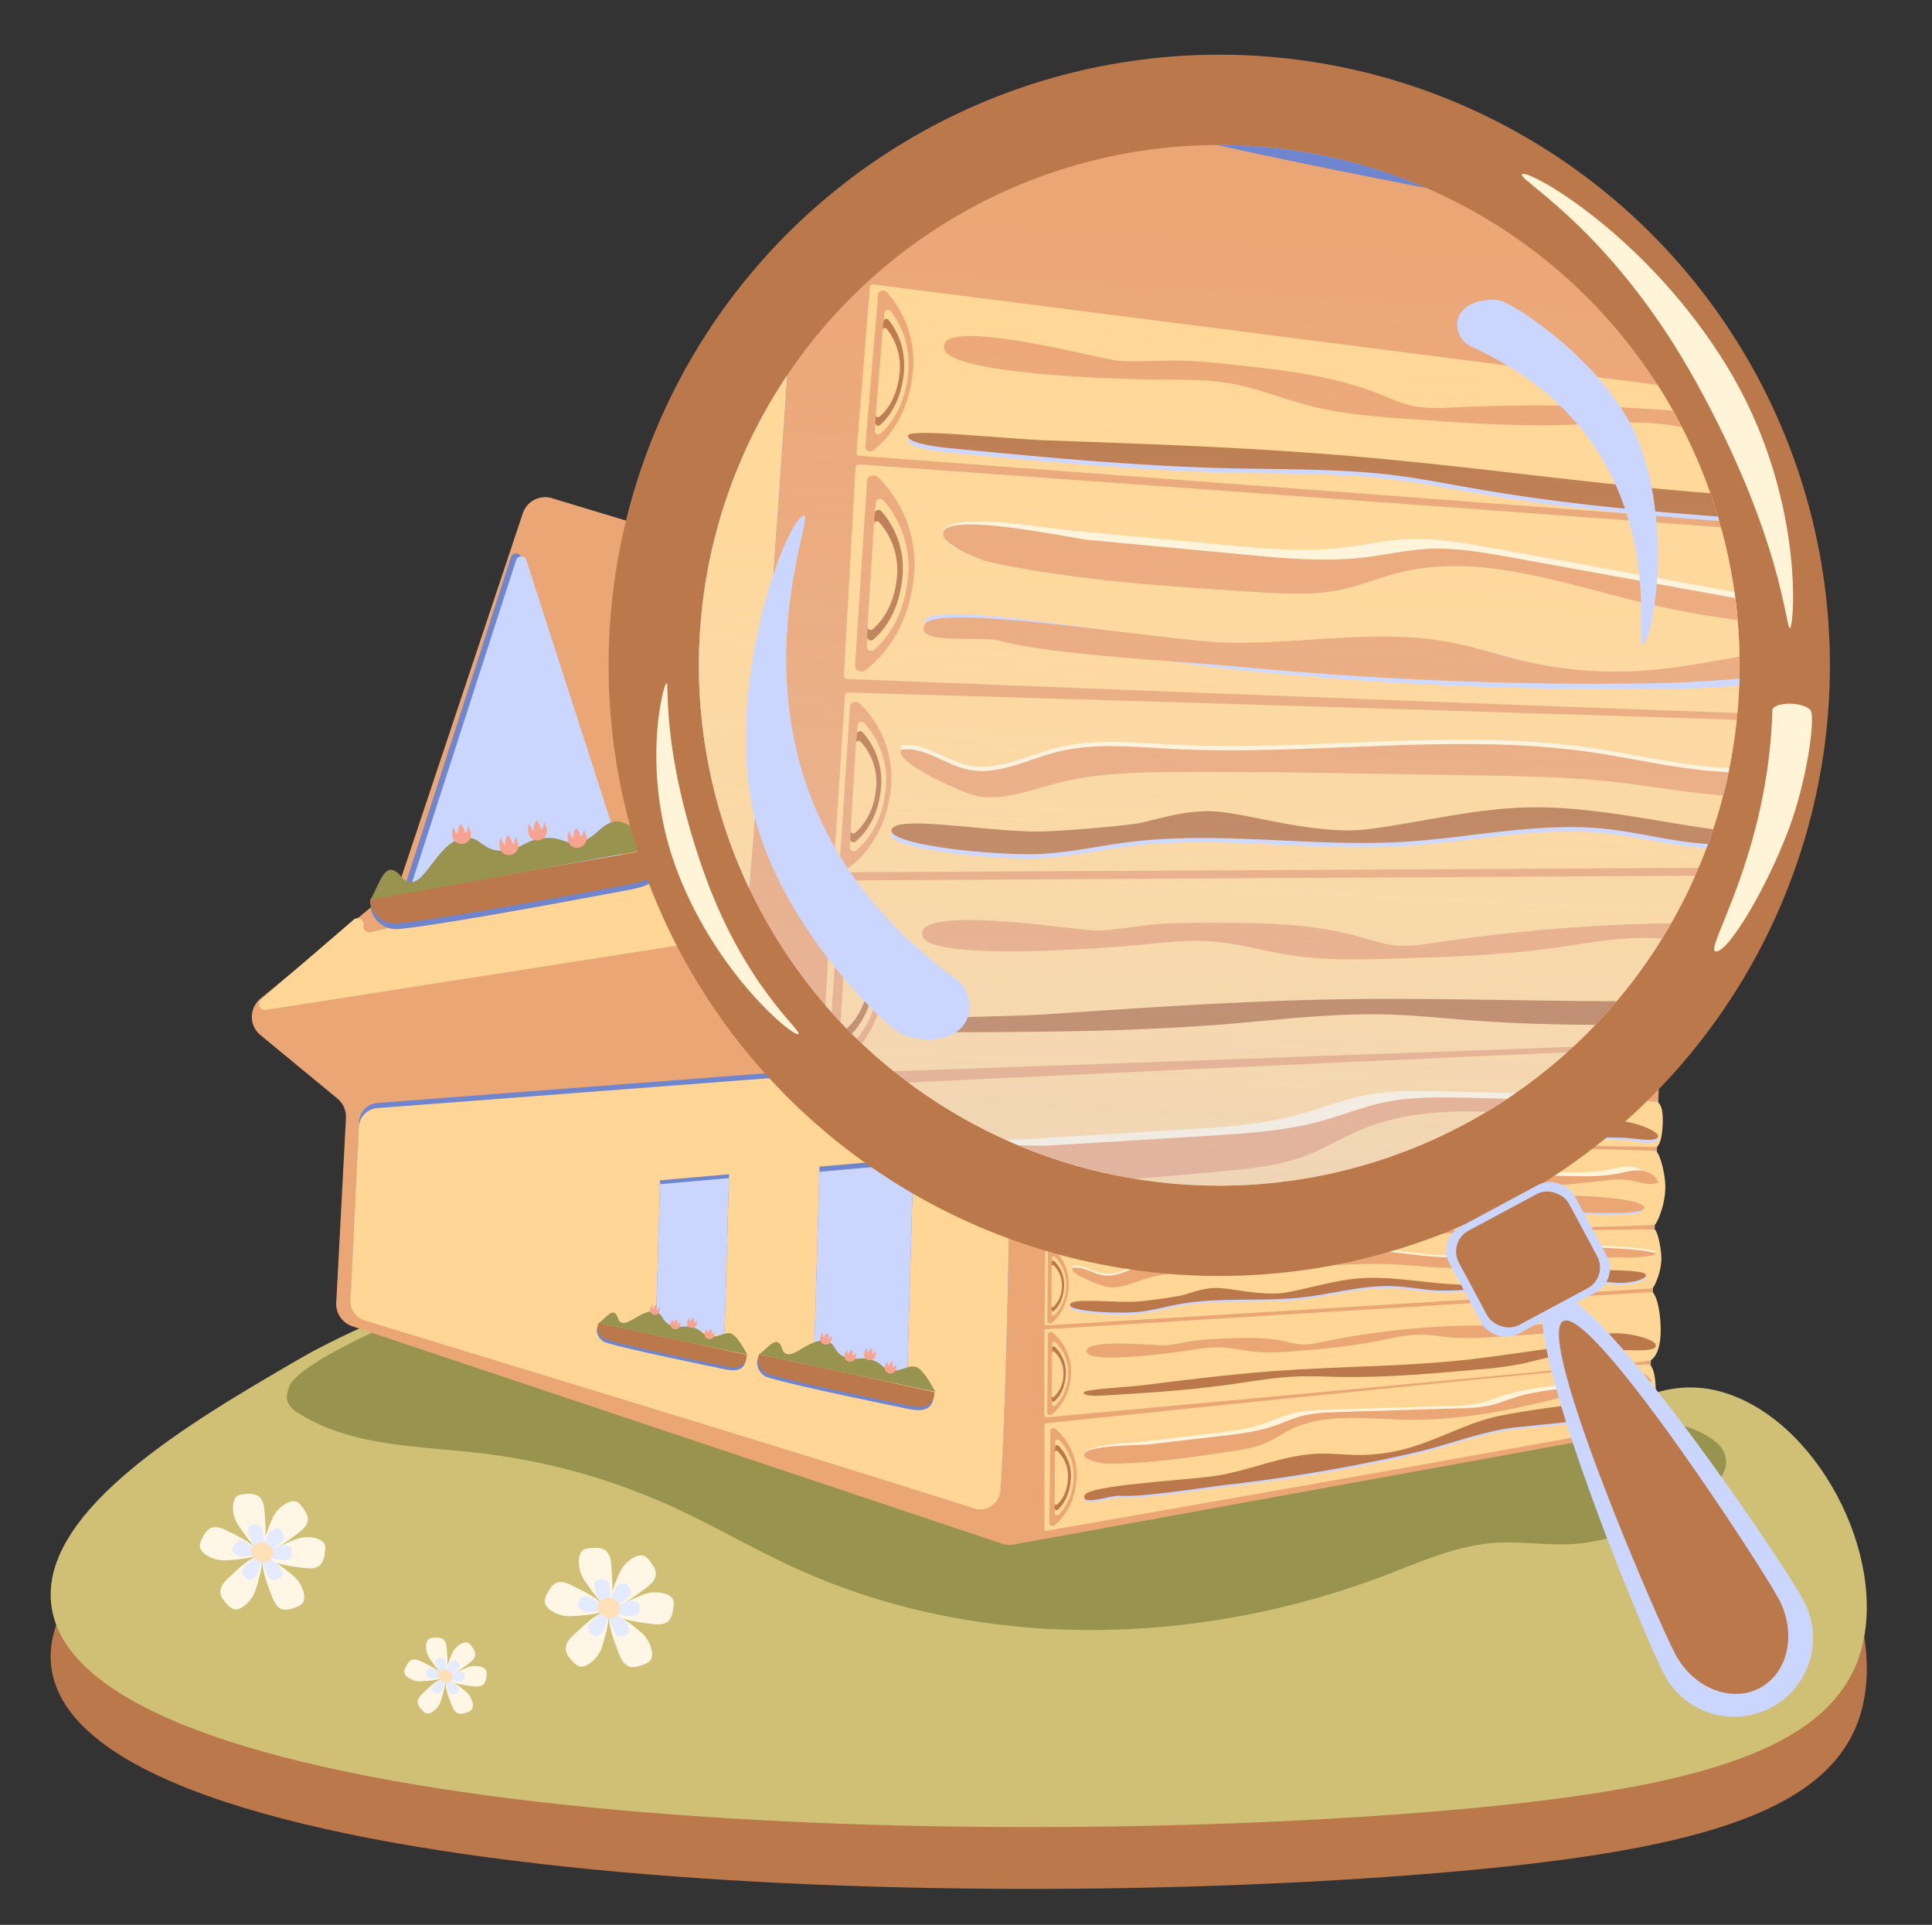 <?xml version="1.0" encoding="UTF-8"?> <svg xmlns="http://www.w3.org/2000/svg" xmlns:xlink="http://www.w3.org/1999/xlink" id="Слой_1" data-name="Слой 1" viewBox="0 0 813 810"><rect x="0" y="0" width="813" height="810" fill="#333333" stroke="none"/><defs><style>.cls-1{fill:none;}.cls-2{fill:#bb794b;}.cls-3{fill:#cfc076;}.cls-4{fill:#fff6e6;}.cls-5{fill:#e4ebff;}.cls-6{fill:#ffe0b8;}.cls-7{fill:#98944f;}.cls-8{fill:#eba675;}.cls-9{fill:#ffd695;}.cls-10{fill:#6f85cd;}.cls-11{fill:#cbd6ff;}.cls-12{fill:#f6a390;}.cls-13{fill:#fff3d8;}.cls-14{clip-path:url(#clip-path);}.cls-15{opacity:0.3;fill:url(#Безымянный_градиент_9);}</style><clipPath id="clip-path"><circle class="cls-1" cx="513.07" cy="279.98" r="218.97"></circle></clipPath><linearGradient id="Безымянный_градиент_9" x1="2329.17" y1="-993.97" x2="2329.17" y2="-564.42" gradientTransform="translate(-1855.69 923.93) rotate(3.2)" gradientUnits="userSpaceOnUse"><stop offset="0" stop-color="#fff" stop-opacity="0"></stop><stop offset="0.09" stop-color="#fefeff" stop-opacity="0.03"></stop><stop offset="0.22" stop-color="#fafbff" stop-opacity="0.1"></stop><stop offset="0.37" stop-color="#f3f6ff" stop-opacity="0.22"></stop><stop offset="0.53" stop-color="#ebefff" stop-opacity="0.39"></stop><stop offset="0.72" stop-color="#dfe6ff" stop-opacity="0.61"></stop><stop offset="0.91" stop-color="#d2dbff" stop-opacity="0.87"></stop><stop offset="1" stop-color="#cbd6ff"></stop></linearGradient></defs><title>croaker</title><path class="cls-2" d="M588,658.21c-77.14,6.32-90.42-61.89-195.6-94.07-134-41-253.95,26.44-267.18,34.15C81,624,17,661.31,21.55,701.1,32,792.65,394.83,805.77,605,788.19c105.31-8.81,162.54-24.5,176.89-63.8,14.2-38.89-14.59-98.22-54.7-111.81C681.55,597.09,655.75,652.66,588,658.21Z"></path><path class="cls-3" d="M588,632.2c-77.14,6.32-90.42-61.89-195.6-94.07-134-41-253.95,26.44-267.18,34.15C81,598,17,635.3,21.55,675.09,32,766.64,394.83,779.76,605,762.18c105.31-8.81,162.54-24.5,176.89-63.8,14.2-38.89-14.59-98.22-54.7-111.81C681.55,571.08,655.75,626.65,588,632.2Z"></path><path class="cls-4" d="M180.45,697.31a9,9,0,0,1-1.13-5,3.29,3.29,0,0,1,1.25-2.67,4,4,0,0,1,1.75-.44c1.43-.14,3-.23,4.16.66s1.44,2.74,1.55,4.31,1,10-1.16,10.52C185.6,705,181.07,698.4,180.45,697.31Z"></path><path class="cls-4" d="M190.48,695.37a9,9,0,0,1,3.59-3.64,3.32,3.32,0,0,1,2.93-.38,3.85,3.85,0,0,1,1.31,1.23c.89,1.14,1.83,2.43,1.69,3.86s-1.53,2.69-2.79,3.63-7.9,6.23-9.49,4.69C186.78,703.85,189.89,696.48,190.48,695.37Z"></path><path class="cls-4" d="M197.22,701.5a9,9,0,0,1,5.12-.08,3.31,3.31,0,0,1,2.36,1.78,4,4,0,0,1,.07,1.8c-.16,1.43-.4,3-1.51,3.94s-3,.84-4.53.63-10-1.09-10-3.3C188.64,705,196,701.88,197.22,701.5Z"></path><path class="cls-4" d="M196.37,712.13a9,9,0,0,1,2.5,4.46,3.28,3.28,0,0,1-.44,2.92,3.89,3.89,0,0,1-1.54.92c-1.34.54-2.84,1.09-4.18.55s-2.16-2.21-2.72-3.68-3.81-9.31-1.88-10.41C189.24,706.23,195.46,711.26,196.37,712.13Z"></path><path class="cls-4" d="M185.36,716.26a9,9,0,0,1-3.18,4,3.29,3.29,0,0,1-2.87.7,4,4,0,0,1-1.44-1.08c-1-1-2.08-2.22-2.09-3.66s1.22-2.84,2.38-3.91,7.17-7.05,8.92-5.69C188.11,707.43,185.82,715.09,185.36,716.26Z"></path><path class="cls-4" d="M176.63,707.52a9,9,0,0,1-4.87-1.57,3.28,3.28,0,0,1-1.66-2.44,4,4,0,0,1,.51-1.73c.61-1.3,1.35-2.72,2.69-3.24s3.09.15,4.5.86,9.12,4.25,8.45,6.36C185.86,707,177.88,707.55,176.63,707.52Z"></path><path class="cls-5" d="M184,701.55a4.24,4.24,0,0,1-.54-2.39,1.58,1.58,0,0,1,.6-1.28,1.92,1.92,0,0,1,.83-.21,2.8,2.8,0,0,1,2,.32,2.76,2.76,0,0,1,.74,2.06c.05.74.48,4.8-.56,5C186.47,705.24,184.3,702.08,184,701.55Z"></path><path class="cls-5" d="M188.81,700.63a4.39,4.39,0,0,1,1.72-1.75,1.62,1.62,0,0,1,1.41-.18,1.84,1.84,0,0,1,.62.59,2.07,2.07,0,0,1-.53,3.59c-.59.44-3.78,3-4.54,2.25C187,704.69,188.53,701.16,188.81,700.63Z"></path><path class="cls-5" d="M192,703.56a4.35,4.35,0,0,1,2.45,0,1.58,1.58,0,0,1,1.13.85,1.91,1.91,0,0,1,0,.86,2.08,2.08,0,0,1-2.9,2.19c-.73-.1-4.79-.52-4.81-1.58C187.93,705.22,191.47,703.75,192,703.56Z"></path><path class="cls-5" d="M191.63,708.65a4.28,4.28,0,0,1,1.2,2.14,1.56,1.56,0,0,1-.21,1.4,1.85,1.85,0,0,1-.74.44,2.07,2.07,0,0,1-3.3-1.5c-.26-.69-1.83-4.46-.91-5C188.22,705.83,191.2,708.24,191.63,708.65Z"></path><path class="cls-5" d="M186.36,710.63a4.29,4.29,0,0,1-1.52,1.92,1.58,1.58,0,0,1-1.38.34,2,2,0,0,1-.69-.52,2.07,2.07,0,0,1,.14-3.62c.54-.5,3.43-3.38,4.27-2.73C187.68,706.4,186.58,710.07,186.36,710.63Z"></path><path class="cls-5" d="M182.18,706.45a4.31,4.31,0,0,1-2.33-.76,1.56,1.56,0,0,1-.8-1.17,1.87,1.87,0,0,1,.25-.82,2.69,2.69,0,0,1,1.28-1.55,2.73,2.73,0,0,1,2.16.41c.66.33,4.36,2,4,3.05C186.6,706.2,182.78,706.46,182.18,706.45Z"></path><path class="cls-6" d="M187.52,708a7.06,7.06,0,0,1-2.28-1.09,2.12,2.12,0,0,1-.27-3.37,3.39,3.39,0,0,1,4.12-.49A3,3,0,0,1,190,707a2.68,2.68,0,0,1-3.9.58"></path><path class="cls-4" d="M245.38,664.16a14.07,14.07,0,0,1-1.77-7.8c.11-1.6.61-3.34,2-4.18a6.16,6.16,0,0,1,2.72-.69c2.25-.22,4.74-.36,6.51,1,1.93,1.53,2.26,4.28,2.43,6.74s1.56,15.65-1.82,16.44C253.43,676.18,246.35,665.87,245.38,664.16Z"></path><path class="cls-4" d="M261.06,661.14a14.08,14.08,0,0,1,5.62-5.7c1.41-.77,3.14-1.29,4.58-.59a6.16,6.16,0,0,1,2.05,1.92c1.39,1.78,2.86,3.8,2.63,6-.24,2.45-2.38,4.21-4.36,5.68s-12.34,9.74-14.83,7.33C255.28,674.39,260.14,662.87,261.06,661.14Z"></path><path class="cls-4" d="M271.61,670.72a14.14,14.14,0,0,1,8-.12c1.54.43,3.14,1.28,3.68,2.78a6.19,6.19,0,0,1,.12,2.81c-.26,2.24-.63,4.71-2.36,6.15-1.89,1.58-4.65,1.33-7.09,1s-15.63-1.7-15.72-5.17C258.19,676.12,269.73,671.31,271.61,670.72Z"></path><path class="cls-4" d="M270.27,687.34a14.16,14.16,0,0,1,3.92,7c.35,1.56.37,3.37-.69,4.56a6.13,6.13,0,0,1-2.42,1.44c-2.09.84-4.43,1.69-6.53.86-2.29-.91-3.38-3.46-4.25-5.76s-6-14.55-2.95-16.28C259.13,678.12,268.86,686,270.27,687.34Z"></path><path class="cls-4" d="M253.05,693.8a14,14,0,0,1-5,6.27c-1.31.92-3,1.62-4.48,1.09a6.08,6.08,0,0,1-2.25-1.69c-1.57-1.61-3.25-3.46-3.27-5.71,0-2.47,1.91-4.45,3.72-6.12s11.21-11,13.94-8.9C257.36,680,253.78,692,253.05,693.8Z"></path><path class="cls-4" d="M239.41,680.14a14.11,14.11,0,0,1-7.62-2.46c-1.32-.91-2.56-2.23-2.59-3.83a6.08,6.08,0,0,1,.8-2.69c1-2,2.1-4.26,4.21-5.07,2.29-.88,4.83.24,7,1.35s14.25,6.64,13.22,9.95C253.85,679.34,241.37,680.18,239.41,680.14Z"></path><path class="cls-5" d="M251,670.8a6.65,6.65,0,0,1-.85-3.73,2.45,2.45,0,0,1,.94-2,3,3,0,0,1,1.31-.34,4.31,4.31,0,0,1,3.11.5c.93.73,1.08,2,1.17,3.23s.74,7.49-.88,7.87C254.8,676.56,251.41,671.62,251,670.8Z"></path><path class="cls-5" d="M258.46,669.36a6.61,6.61,0,0,1,2.69-2.73,2.46,2.46,0,0,1,2.19-.29,3,3,0,0,1,1,.93,4.26,4.26,0,0,1,1.26,2.89c-.11,1.17-1.14,2-2.09,2.72s-5.91,4.66-7.1,3.51C255.69,675.7,258,670.19,258.46,669.36Z"></path><path class="cls-5" d="M263.51,674a6.75,6.75,0,0,1,3.83-.06,2.46,2.46,0,0,1,1.76,1.33,2.93,2.93,0,0,1,.06,1.35,4.29,4.29,0,0,1-1.13,2.94c-.9.76-2.23.64-3.4.48s-7.48-.82-7.52-2.48C257.08,676.53,262.61,674.23,263.51,674Z"></path><path class="cls-5" d="M262.87,681.91a6.67,6.67,0,0,1,1.87,3.34,2.45,2.45,0,0,1-.33,2.18,3,3,0,0,1-1.16.69,4.31,4.31,0,0,1-3.12.42c-1.1-.44-1.62-1.66-2-2.76s-2.85-7-1.41-7.8C257.53,677.49,262.19,681.25,262.87,681.91Z"></path><path class="cls-5" d="M254.62,685a6.74,6.74,0,0,1-2.38,3,2.49,2.49,0,0,1-2.15.53,3,3,0,0,1-1.08-.81,4.33,4.33,0,0,1-1.56-2.74c0-1.18.92-2.13,1.78-2.93s5.37-5.28,6.68-4.27C256.68,678.39,255,684.12,254.62,685Z"></path><path class="cls-5" d="M248.08,678.46a6.76,6.76,0,0,1-3.64-1.18,2.48,2.48,0,0,1-1.24-1.83,2.88,2.88,0,0,1,.38-1.3,4.34,4.34,0,0,1,2-2.42c1.1-.43,2.32.11,3.37.64s6.83,3.18,6.33,4.77C255,678.08,249,678.48,248.08,678.46Z"></path><path class="cls-6" d="M256.44,680.84a10.74,10.74,0,0,1-3.56-1.7,3.3,3.3,0,0,1-.43-5.26,5.28,5.28,0,0,1,6.44-.77,4.68,4.68,0,0,1,1.43,6.17,4.21,4.21,0,0,1-6.1.9"></path><path class="cls-4" d="M99.8,641.09a13.77,13.77,0,0,1-1.72-7.59c.11-1.55.59-3.24,1.91-4.06a5.92,5.92,0,0,1,2.66-.67c2.18-.21,4.6-.35,6.32,1,1.88,1.49,2.2,4.17,2.37,6.55s1.51,15.22-1.77,16C107.63,652.77,100.74,642.76,99.8,641.09Z"></path><path class="cls-4" d="M115.05,638.15a13.76,13.76,0,0,1,5.47-5.54c1.36-.75,3-1.25,4.45-.58a6.15,6.15,0,0,1,2,1.87c1.34,1.73,2.77,3.7,2.55,5.88-.23,2.38-2.32,4.09-4.24,5.52s-12,9.47-14.42,7.12C109.43,651,114.15,639.84,115.05,638.15Z"></path><path class="cls-4" d="M125.31,647.47a13.73,13.73,0,0,1,7.78-.12c1.5.42,3,1.24,3.58,2.71a6.12,6.12,0,0,1,.11,2.73c-.25,2.18-.61,4.58-2.29,6-1.84,1.54-4.52,1.29-6.89,1s-15.2-1.66-15.29-5C112.26,652.72,123.48,648,125.31,647.47Z"></path><path class="cls-4" d="M124,663.63a13.67,13.67,0,0,1,3.82,6.78c.34,1.52.36,3.28-.67,4.44a6,6,0,0,1-2.36,1.4c-2,.82-4.31,1.65-6.34.84-2.23-.88-3.3-3.36-4.14-5.6s-5.79-14.15-2.87-15.83C113.17,654.66,122.63,662.3,124,663.63Z"></path><path class="cls-4" d="M107.26,669.91a13.64,13.64,0,0,1-4.83,6.1c-1.27.89-2.89,1.58-4.36,1.06a6.13,6.13,0,0,1-2.19-1.64c-1.53-1.57-3.16-3.37-3.18-5.56,0-2.4,1.86-4.32,3.62-6s10.9-10.73,13.56-8.66C111.45,656.48,108,668.13,107.26,669.91Z"></path><path class="cls-4" d="M94,656.62a13.59,13.59,0,0,1-7.4-2.39c-1.28-.88-2.49-2.16-2.52-3.71a6.1,6.1,0,0,1,.77-2.63c.94-2,2-4.13,4.1-4.92,2.23-.86,4.69.23,6.84,1.3s13.85,6.46,12.85,9.68C108,655.85,95.9,656.67,94,656.62Z"></path><path class="cls-5" d="M105.21,647.55a6.67,6.67,0,0,1-.82-3.63,2.38,2.38,0,0,1,.92-1.95,2.88,2.88,0,0,1,1.27-.32,4.16,4.16,0,0,1,3,.48c.91.71,1.06,2,1.14,3.14s.72,7.28-.85,7.66C109,653.15,105.66,648.35,105.21,647.55Z"></path><path class="cls-5" d="M112.52,646.14a6.55,6.55,0,0,1,2.62-2.65,2.4,2.4,0,0,1,2.13-.28,2.82,2.82,0,0,1,1,.9,4.21,4.21,0,0,1,1.23,2.81c-.11,1.14-1.11,2-2,2.64s-5.75,4.54-6.91,3.42C109.82,652.31,112.09,647,112.52,646.14Z"></path><path class="cls-5" d="M117.43,650.61a6.58,6.58,0,0,1,3.73-.06,2.39,2.39,0,0,1,1.71,1.29,2.9,2.9,0,0,1,0,1.31,4.17,4.17,0,0,1-1.09,2.87,4.23,4.23,0,0,1-3.31.46c-1.1-.15-7.28-.79-7.32-2.41C111.18,653.12,116.56,650.88,117.43,650.61Z"></path><path class="cls-5" d="M116.81,658.35a6.56,6.56,0,0,1,1.82,3.24,2.41,2.41,0,0,1-.32,2.13,2.81,2.81,0,0,1-1.13.67,4.19,4.19,0,0,1-3,.4c-1.06-.42-1.57-1.61-2-2.68s-2.77-6.78-1.37-7.58C111.62,654.05,116.15,657.71,116.81,658.35Z"></path><path class="cls-5" d="M108.79,661.35a6.52,6.52,0,0,1-2.32,2.92,2.38,2.38,0,0,1-2.09.51,2.75,2.75,0,0,1-1-.79,4.16,4.16,0,0,1-1.53-2.66,4.22,4.22,0,0,1,1.73-2.85c.82-.76,5.22-5.13,6.5-4.14C110.79,654.92,109.13,660.5,108.79,661.35Z"></path><path class="cls-5" d="M102.43,655a6.55,6.55,0,0,1-3.55-1.15,2.38,2.38,0,0,1-1.2-1.78,2.83,2.83,0,0,1,.37-1.25,4.21,4.21,0,0,1,2-2.36c1.07-.41,2.25.11,3.28.62s6.63,3.1,6.15,4.64C109.16,654.62,103.35,655,102.43,655Z"></path><path class="cls-6" d="M110.56,657.31a10.68,10.68,0,0,1-3.47-1.65,3.63,3.63,0,0,1-1.42-3.39,3.55,3.55,0,0,1,1-1.73,5.15,5.15,0,0,1,6.26-.75,4.56,4.56,0,0,1,1.39,6,4.09,4.09,0,0,1-5.93.88"></path><path class="cls-7" d="M121.66,583.61c-.67,1.95-1.28,4.07-.71,6,.66,2.29,2.74,3.86,4.76,5.13,22.24,14.06,50.21,13.71,76.35,16.76a270.69,270.69,0,0,1,80.45,22.36c17.48,7.94,34.08,17.73,51.53,25.74,77.54,35.58,169.54,33.63,249.24,3.18,14.8-5.66,29.58-12.33,45.39-13.49,11.43-.84,22.94,1.27,34.37.38,16.25-1.27,31.37-8.47,46.05-15.55,9.76-4.71,21.34-14.61,15.87-24-1.52-2.61-4.15-4.37-6.74-5.94-30-18.1-78.1,12.2-112.91,8.41-103.25-11.23-194.5-56-297.95-65.26-23.55-2.09-47.18-4.14-70.81-3.16a278.13,278.13,0,0,0-67.81,11.33C165.78,556.47,125,574,121.66,583.61Z"></path><path class="cls-8" d="M332.12,239.85l-99.88-30.21A9.9,9.9,0,0,0,220,216L168.87,369.27a10,10,0,0,1-3.08,4.5l-56.22,46.52a9.9,9.9,0,0,0,0,15.26L142,462.31a9.94,9.94,0,0,1,3.58,8.16l-4.09,77.73a9.9,9.9,0,0,0,6.75,9.91L421.68,649.6a9.86,9.86,0,0,0,4.91.35L686,602.75a9.91,9.91,0,0,0,8.13-9.46L698.27,449a9.89,9.89,0,0,1,10.18-9.61h0a9.9,9.9,0,0,0,9.5-13.52L612.62,157.49a9.9,9.9,0,0,0-13-5.53l-126.3,52.37a9.89,9.89,0,0,1-12.59-4.6l-2.27-4.39a9.9,9.9,0,0,0-12.91-4.48L339.09,239.38A9.92,9.92,0,0,1,332.12,239.85Z"></path><path class="cls-9" d="M591.19,161.48l-142.3,210a2.46,2.46,0,0,1-1.7,1.07L111.83,425a2.53,2.53,0,0,1-2-4.41l39-33.58a2.52,2.52,0,0,1,4.13,2.35h0a2.52,2.52,0,0,0,3.05,2.91L269.24,366a2.53,2.53,0,0,0,1.71-1.38L326.47,248a2.54,2.54,0,0,1,1.2-1.2l101.51-47.65a2.53,2.53,0,0,1,2.92,4l-15.46,16.64a2.52,2.52,0,0,0,2.77,4.06l168.77-66.13A2.53,2.53,0,0,1,591.19,161.48Z"></path><path class="cls-10" d="M219.34,234.51l39.7,123a2.28,2.28,0,0,1-1.59,2.9l-86.62,22.35a2.27,2.27,0,0,1-2.72-2.9L215,234.51A2.27,2.27,0,0,1,219.34,234.51Z"></path><path class="cls-11" d="M221.47,235.65l39.7,123a2.26,2.26,0,0,1-1.59,2.89L173,383.87a2.26,2.26,0,0,1-2.72-2.89l46.92-145.33A2.27,2.27,0,0,1,221.47,235.65Z"></path><path class="cls-9" d="M409.89,634.78c-44.54-14.52-220.81-68.23-256.4-79.07a8.43,8.43,0,0,1-6-8.47L151,474.85a8.44,8.44,0,0,1,7.79-8l257.64-19.66a8.43,8.43,0,0,1,9.08,8.5c-.34,31.55-1.67,135.39-4.6,171.77A8.43,8.43,0,0,1,409.89,634.78Z"></path><path class="cls-10" d="M410,632.08c-44.53-14.52-220.8-68.24-256.39-79.07a8.43,8.43,0,0,1-6-8.48l3.48-72.39a8.42,8.42,0,0,1,7.78-8l257.65-19.67a8.44,8.44,0,0,1,9.08,8.51c-.34,31.54-1.67,135.39-4.61,171.76A8.43,8.43,0,0,1,410,632.08Z"></path><path class="cls-9" d="M409.9,634.24C365.36,619.72,189.09,566,153.5,555.17a8.42,8.42,0,0,1-6-8.47L151,474.31a8.43,8.43,0,0,1,7.78-8l257.65-19.66a8.44,8.44,0,0,1,9.08,8.5c-.35,31.55-1.67,135.39-4.61,171.76A8.43,8.43,0,0,1,409.9,634.24Z"></path><path class="cls-10" d="M679.84,414.49,484.22,391.34a6.24,6.24,0,0,1-4.63-9.39l115-193.45a6.25,6.25,0,0,1,11.22,1l80.63,216.6A6.25,6.25,0,0,1,679.84,414.49Z"></path><path class="cls-11" d="M683,416.75,487.4,393.6a6.25,6.25,0,0,1-4.63-9.39l115-193.45a6.24,6.24,0,0,1,11.22,1l80.63,216.6A6.25,6.25,0,0,1,683,416.75Z"></path><path class="cls-10" d="M473.17,386.72c-4,4.75-.2,21.53,15.33,24.71,40.7,8.31,163,22.21,183.53,24.74,15.15,1.86,31.82,1,31.47-20.25C609.25,403.42,558.43,397.06,473.17,386.72Z"></path><path class="cls-2" d="M473.74,382.37c-4,4.75-.2,21.53,15.33,24.7,40.7,8.32,163,22.22,183.53,24.75,15.15,1.86,31.82.95,31.47-20.25C609.82,399.06,559,392.71,473.74,382.37Z"></path><path class="cls-7" d="M705,411.08c-12.5-18.9-22.29-30.16-29.7-30.27-11.85-.19-17.48,9.12-31.54,7.18-10.21-1.41-9.47-6.64-21.59-10.37-17.27-5.32-23.23,3.91-38.09-1.22-14.7-5.06-12.13-15.21-23.64-18.17-22-5.65-42.35,28.54-54.54,19.25-4.45-3.39-3.39-9.21-9.07-12.5-6.84-4-17.27,13.27-23.73,17.63Z"></path><path class="cls-12" d="M623.37,365.12a11,11,0,0,0-1.72,2.57,3.38,3.38,0,0,1-2.37,1.83,23.65,23.65,0,0,0-1.06-7.66,9.27,9.27,0,0,0-4.63,7.12,7.87,7.87,0,0,1-1.45-6.56c-1.88.7-4.36,6.1-3.09,10a7.52,7.52,0,0,0,13.28,2C624.75,370.84,623.25,365.22,623.37,365.12Z"></path><path class="cls-12" d="M598.3,369.38a11.28,11.28,0,0,0-1.71,2.57,3.4,3.4,0,0,1-2.37,1.83,23.65,23.65,0,0,0-1.06-7.66,9.23,9.23,0,0,0-4.63,7.12,7.87,7.87,0,0,1-1.45-6.56c-1.88.7-4.36,6.1-3.09,10a7.51,7.51,0,0,0,13.27,2C599.69,375.1,598.19,369.48,598.3,369.38Z"></path><path class="cls-12" d="M651.56,380.12a11.28,11.28,0,0,0-1.71,2.57,3.4,3.4,0,0,1-2.37,1.83,23.65,23.65,0,0,0-1.06-7.66,9.27,9.27,0,0,0-4.63,7.12,7.87,7.87,0,0,1-1.45-6.56c-1.88.7-4.36,6.1-3.09,10a7.51,7.51,0,0,0,13.27,2C653,385.84,651.45,380.22,651.56,380.12Z"></path><path class="cls-12" d="M565,349.94a11.28,11.28,0,0,0-1.71,2.57,3.38,3.38,0,0,1-2.37,1.83,23.73,23.73,0,0,0-1.06-7.66,9.22,9.22,0,0,0-4.63,7.12,7.87,7.87,0,0,1-1.45-6.56c-1.88.71-4.36,6.11-3.09,10a7.51,7.51,0,0,0,13.27,2C566.42,355.67,564.92,350.05,565,349.94Z"></path><path class="cls-10" d="M156.34,380.85c-1.27,3,3.31,10.95,11.69,10.09,22-2.23,86.17-14.55,97-16.53,8-1.46,16.29-4.56,12.75-15.26C228,367.74,201.22,372.57,156.34,380.85Z"></path><path class="cls-2" d="M155.93,378.4c-1.28,3,3.28,11,11.66,10.13,22-2.18,86.21-14.36,97-16.31,8-1.44,16.31-4.52,12.79-15.23C227.63,365.47,200.83,370.24,155.93,378.4Z"></path><path class="cls-7" d="M277.81,356.45c-9.34-7.6-16.09-11.76-19.86-10.65-6,1.78-7.43,7.4-14.86,8.64-5.4.9-5.86-1.86-12.6-1.83-9.6,0-11.16,5.66-19.51,5.42s-8.57-5.8-14.87-5.48c-12,.62-17,21.19-24.61,18.41-2.8-1-3.18-4.13-6.59-4.9-4.09-.92-6.65,9.47-9.24,12.7Z"></path><path class="cls-12" d="M229.1,346.08a6,6,0,0,0-.47,1.58,1.79,1.79,0,0,1-.91,1.3,12.67,12.67,0,0,0-1.75-3.72,4.92,4.92,0,0,0-1.22,4.35,4.17,4.17,0,0,1-1.77-3.1c-.85.65-1.25,3.79,0,5.54a4,4,0,0,0,7-1.1C230.71,348.77,229.06,346.15,229.1,346.08Z"></path><path class="cls-12" d="M217.06,352.21a5.74,5.74,0,0,0-.46,1.58,1.84,1.84,0,0,1-.91,1.3,12.52,12.52,0,0,0-1.76-3.71,4.93,4.93,0,0,0-1.22,4.34,4.2,4.2,0,0,1-1.77-3.1c-.84.66-1.25,3.79,0,5.55a4,4,0,0,0,7.05-1.11C218.67,354.9,217,352.29,217.06,352.21Z"></path><path class="cls-12" d="M245.78,349.22a6,6,0,0,0-.47,1.58,1.79,1.79,0,0,1-.91,1.3,12.67,12.67,0,0,0-1.75-3.72,4.92,4.92,0,0,0-1.22,4.35,4.21,4.21,0,0,1-1.78-3.1c-.84.65-1.24,3.79,0,5.54a4,4,0,0,0,7-1.1C247.39,351.9,245.73,349.29,245.78,349.22Z"></path><path class="cls-12" d="M197.1,347.63a6.28,6.28,0,0,0-.46,1.58,1.79,1.79,0,0,1-.91,1.3,12.8,12.8,0,0,0-1.75-3.72,4.92,4.92,0,0,0-1.22,4.35A4.18,4.18,0,0,1,191,348c-.84.65-1.24,3.79,0,5.54a4,4,0,0,0,7-1.1C198.71,350.31,197.06,347.7,197.1,347.63Z"></path><polygon class="cls-8" points="393.66 172.5 391.25 256.86 366.43 291.86 329.88 302.18 333.64 170.79 393.66 172.5"></polygon><polygon class="cls-10" points="384.38 487.47 381.78 578.04 342.61 569.88 344.87 490.93 384.38 487.47"></polygon><polygon class="cls-11" points="384.31 489.63 381.72 580.2 342.54 572.04 344.8 493.1 384.31 489.63"></polygon><polygon class="cls-10" points="306.8 494.15 304.89 560.68 276.11 554.69 277.77 496.69 306.8 494.15"></polygon><polygon class="cls-11" points="306.75 495.77 304.85 562.31 276.07 556.31 277.73 498.32 306.75 495.77"></polygon><path class="cls-10" d="M319.24,571.36c-1.43,1.42-.67,7,4.27,8.42,12.94,3.83,52.13,11.74,58.72,13.13,4.85,1,10.27,1.2,10.75-5.68C362.82,580.56,346.55,577.08,319.24,571.36Z"></path><path class="cls-2" d="M319.54,570c-1.42,1.42-.66,7,4.27,8.42,12.95,3.83,52.13,11.73,58.72,13.13,4.85,1,10.28,1.19,10.76-5.68C363.13,579.16,346.85,575.69,319.54,570Z"></path><path class="cls-7" d="M393.61,585.71c-3.52-6.47-6.37-10.38-8.77-10.63-3.83-.39-5.91,2.47-10.41,1.45-3.26-.75-2.88-2.42-6.7-4-5.44-2.21-7.63.62-12.29-1.46s-3.51-5.26-7.15-6.54c-7-2.44-14.5,8.06-18.19,4.71-1.34-1.22-.84-3.07-2.59-4.3-2.1-1.47-5.95,3.82-8.17,5Z"></path><path class="cls-12" d="M368.46,568.55a3.71,3.71,0,0,0-.63.79,1.09,1.09,0,0,1-.82.52,7.58,7.58,0,0,0-.13-2.51,3,3,0,0,0-1.69,2.18,2.51,2.51,0,0,1-.29-2.16c-.63.17-1.58,1.85-1.28,3.14a2.44,2.44,0,0,0,4.24,1C368.75,570.45,368.42,568.58,368.46,568.55Z"></path><path class="cls-12" d="M360.23,569.23a3.71,3.71,0,0,0-.63.79,1.09,1.09,0,0,1-.82.52,7.78,7.78,0,0,0-.13-2.5,3,3,0,0,0-1.7,2.17,2.54,2.54,0,0,1-.28-2.16c-.63.17-1.59,1.85-1.28,3.14a2.44,2.44,0,0,0,4.24,1C360.51,571.13,360.18,569.26,360.23,569.23Z"></path><path class="cls-12" d="M377.17,574.19a3.71,3.71,0,0,0-.63.79,1.13,1.13,0,0,1-.82.53,7.83,7.83,0,0,0-.13-2.51,3,3,0,0,0-1.7,2.17,2.54,2.54,0,0,1-.28-2.16c-.63.17-1.58,1.85-1.28,3.14a2.44,2.44,0,0,0,4.24,1C377.45,576.09,377.13,574.23,377.17,574.19Z"></path><path class="cls-12" d="M350,562a3.71,3.71,0,0,0-.63.79,1.13,1.13,0,0,1-.82.53,7.56,7.56,0,0,0-.13-2.51,3,3,0,0,0-1.69,2.17,2.51,2.51,0,0,1-.29-2.16c-.63.17-1.58,1.85-1.28,3.14a2.44,2.44,0,0,0,4.24,1C350.29,563.91,350,562.05,350,562Z"></path><path class="cls-10" d="M251.69,558c-1.2,1.2-.56,5.88,3.61,7.11,10.93,3.23,44,9.91,49.59,11.09,4.1.86,8.68,1,9.08-4.8C288.5,565.72,274.76,562.78,251.69,558Z"></path><path class="cls-2" d="M252,556.77c-1.2,1.21-.56,5.88,3.61,7.12,10.93,3.23,44,9.91,49.59,11.08,4.1.87,8.68,1,9.08-4.79C288.76,564.54,275,561.61,252,556.77Z"></path><path class="cls-7" d="M314.51,570.07c-3-5.46-5.38-8.77-7.41-9-3.23-.33-5,2.08-8.79,1.22-2.76-.62-2.43-2-5.66-3.34-4.59-1.86-6.44.52-10.38-1.23s-3-4.45-6-5.53c-5.87-2.06-12.25,6.81-15.36,4-1.14-1-.71-2.59-2.19-3.63-1.77-1.24-5,3.22-6.9,4.26Z"></path><path class="cls-12" d="M293.26,555.58a3.13,3.13,0,0,0-.53.66.93.93,0,0,1-.69.45,6.29,6.29,0,0,0-.11-2.12,2.54,2.54,0,0,0-1.43,1.83,2.15,2.15,0,0,1-.24-1.83,2.69,2.69,0,0,0-1.08,2.66,2.06,2.06,0,0,0,3.58.85A3.83,3.83,0,0,0,293.26,555.58Z"></path><path class="cls-12" d="M286.31,556.15a3.48,3.48,0,0,0-.53.67.94.94,0,0,1-.69.44,6.55,6.55,0,0,0-.11-2.12,2.52,2.52,0,0,0-1.43,1.84,2.15,2.15,0,0,1-.24-1.83,2.68,2.68,0,0,0-1.08,2.65,2.06,2.06,0,0,0,3.58.85A3.82,3.82,0,0,0,286.31,556.15Z"></path><path class="cls-12" d="M300.62,560.34a3.13,3.13,0,0,0-.53.67,1,1,0,0,1-.69.44,6.57,6.57,0,0,0-.11-2.12,2.52,2.52,0,0,0-1.43,1.84,2.19,2.19,0,0,1-.25-1.83,2.7,2.7,0,0,0-1.08,2.65,2.07,2.07,0,0,0,3.59.85A4,4,0,0,0,300.62,560.34Z"></path><path class="cls-12" d="M277.67,550.06a3.13,3.13,0,0,0-.53.66.91.91,0,0,1-.69.44,6.58,6.58,0,0,0-.11-2.12,2.56,2.56,0,0,0-1.43,1.84,2.15,2.15,0,0,1-.24-1.83,2.68,2.68,0,0,0-1.08,2.65,2.06,2.06,0,0,0,3.58.86A3.83,3.83,0,0,0,277.67,550.06Z"></path><path class="cls-9" d="M439.49,480.13v39.8a.7.7,0,0,0,.71.7c14.79-.23,255.2-4.09,256.29-5.32s4.42-8.69,4.28-16.24c-.1-5.64-2.33-13.89-4-14.71s-241.7-4.7-256.58-4.94A.72.72,0,0,0,439.49,480.13Z"></path><path class="cls-9" d="M439.9,523.9l-.34,33.17a.71.71,0,0,0,.76.69s254.39-15.51,255-15.59,4.15-7.28,3.77-13.49c-.28-4.63-1.59-10.41-2.77-11.29s-255.78,5.84-255.78,5.84A.66.66,0,0,0,439.9,523.9Z"></path><path class="cls-9" d="M694.31,574.25c1.65,1.65,2.48,5.67,2.48,12.73a15.44,15.44,0,0,1-4.95,12c-1.6,1.59-235.58,42.43-251.5,45.2a.72.72,0,0,1-.85-.72V599.65a.73.73,0,0,1,.65-.73C454.24,597.45,692.71,572.65,694.31,574.25Z"></path><path class="cls-9" d="M440.5,596.42s252.16-23,253.81-23.82,4.85-4,4.49-14.39-2.84-14.48-3.66-14.48S440,559.37,440,559.37a.56.56,0,0,0-.53.56V595.5A.93.93,0,0,0,440.5,596.42Z"></path><path class="cls-9" d="M697.61,463.74c-.77-.77-243.36-18-256.72-18.92a.55.55,0,0,0-.59.54l-.79,31.84a.54.54,0,0,0,.54.57c13.12.26,255.93,4.94,256.74,4.94s2.47-1.65,2.87-9.19S698.44,464.57,697.61,463.74Z"></path><path class="cls-8" d="M442,446.68l-.82,29.24a1,1,0,0,0,1.59.62c2.23-2,6-6.39,6.65-14.45a19.87,19.87,0,0,0-5.8-16A1,1,0,0,0,442,446.68Z"></path><path class="cls-9" d="M443.36,450.13l-.57,22.68a.65.65,0,0,0,1.1.49c1.55-1.51,4.18-5,4.63-11.21a16.41,16.41,0,0,0-4-12.39A.65.65,0,0,0,443.36,450.13Z"></path><path class="cls-2" d="M443.28,451.82l-.49,19.44a.56.56,0,0,0,.95.41c1.32-1.29,3.57-4.25,4-9.6a14.11,14.11,0,0,0-3.46-10.62A.55.55,0,0,0,443.28,451.82Z"></path><path class="cls-9" d="M443.2,453.5l-.41,16.21a.47.47,0,0,0,.79.34,12.1,12.1,0,0,0,3.3-8A11.71,11.71,0,0,0,444,453.2.46.46,0,0,0,443.2,453.5Z"></path><path class="cls-11" d="M661.36,479.17c-3-.07-6-.13-9,.06-4.21.27-8.38,1-12.57,1.5a167,167,0,0,1-20.14.55c-20.18-.26-40.41-.52-60.45-2.85-5.43-.63-10.84-1.42-16.28-1.79-10.57-.73-21.17.07-31.75.42-18,.59-36-.13-54-.85-2.79-.12-8.2-.56-8-2s18.16-.37,27.23-.56c19.61-.4,39.22-.81,58.82-.2,27.29.83,54.52,3.61,81.82,3.32,5.9-.06,11.8-.27,17.7-.48l26.5-.93a30.24,30.24,0,0,0,5.46-.52c2.46-.53,4.76-1.65,7.21-2.24,8.09-1.95,17.12,2.05,23.8,6.38-1.22,4-10.76.72-14,.65Z"></path><path class="cls-8" d="M496,460c4.84-.22,9.7-.64,14.51-.06,5,.62,9.88,2.32,14.86,3.34,6.79,1.39,13.77,1.49,20.7,1.6,9.9.14,19.83.29,29.69-.61,6.66-.61,13.34-1.7,20-1,4.39.49,8.65,1.77,13,2.58a123.57,123.57,0,0,0,18.14,1.54l23.41.83c5.71.2,17-.48,16.93-1.68s-29.63-2.9-44.44-4.35c-3.1-.3-6.2-.61-9.31-.85-2.59-.21-5.2-.38-7.8-.52a333.84,333.84,0,0,0-52,1.3,32.33,32.33,0,0,1-7.92.19,43.92,43.92,0,0,1-7.15-2.08c-8.87-2.92-18.31-3.42-27.63-3.89-3.7-.19-7.41-.38-11.12-.2s-7.33.71-11,.66c-3.39,0-35-6.82-33.65-.54C456.2,461.42,491.11,460.23,496,460Z"></path><path class="cls-2" d="M661.36,478.34c-3-.06-6-.13-9,.06-4.21.27-8.38,1.05-12.57,1.5a167,167,0,0,1-20.14.56c-20.18-.26-40.41-.53-60.45-2.86-5.43-.63-10.84-1.41-16.28-1.79-10.57-.73-21.17.08-31.75.43-18,.59-36-.13-54-.86-2.79-.11-8.2-.56-8-2s18.16-.38,27.23-.56c19.61-.41,39.22-.81,58.82-.21,27.29.84,54.52,3.62,81.82,3.33,5.9-.07,11.8-.28,17.7-.48l26.5-.93a31.17,31.17,0,0,0,5.46-.52c2.46-.53,4.76-1.66,7.21-2.25,8.09-1.94,23.93,3.5,23.8,6.38s-10.76.73-14,.66Z"></path><path class="cls-8" d="M441.83,482.42l-.32,35.63c0,.92,1.3,1.37,2.06.72,2.83-2.44,7.59-7.95,8.22-17.78a23.53,23.53,0,0,0-7.89-19.29A1.25,1.25,0,0,0,441.83,482.42Z"></path><path class="cls-9" d="M443.72,486.58l-.16,27.64a.84.84,0,0,0,1.43.56c2-1.88,5.26-6.15,5.68-13.78a19.31,19.31,0,0,0-5.51-15A.84.84,0,0,0,443.72,486.58Z"></path><path class="cls-2" d="M443.66,488.63l-.14,23.7a.72.72,0,0,0,1.23.48c1.68-1.61,4.51-5.27,4.87-11.81a16.58,16.58,0,0,0-4.73-12.84A.72.72,0,0,0,443.66,488.63Z"></path><path class="cls-9" d="M443.6,490.69l-.12,19.75a.61.61,0,0,0,1,.4c1.39-1.35,3.75-4.4,4.05-9.84a13.81,13.81,0,0,0-3.94-10.7A.6.6,0,0,0,443.6,490.69Z"></path><path class="cls-13" d="M511.2,490.94c7.47.28,15,.56,22.35-.72,4-.7,7.92-1.85,12-2.31,5.54-.63,11.13.06,16.66.74l50.07,6.24a66.36,66.36,0,0,0,12.66.75c3.94-.28,7.8-1.26,11.71-1.82,13.23-1.92,26.88.95,40-1.6,3.17-.62,6.34-1.55,9.55-1.3s6.59,2.05,7.51,5.14c-3.86,1.41-8.06-.4-12.12-1.06s-8.18-.16-12.24.32c-26.8,3.15-54.08,5.43-80.65.74-16.19-2.85-33-8.24-48.64-3.17-3.39,1.09-6.61,2.66-10,3.62-5.4,1.52-11.1,1.5-16.71,1.46-17-.12-34-.24-50.78-2.79-2-.32-4.37-.86-5.33-2.7-2.87-5.55,20.5-2.81,23.36-2.7Z"></path><path class="cls-8" d="M515.33,492.59c7.46.28,15,.56,22.34-.72,4-.7,7.92-1.85,12-2.31,5.54-.63,11.13.06,16.66.74l50.07,6.23a65.67,65.67,0,0,0,12.67.76c3.94-.28,7.79-1.26,11.7-1.82,13.23-1.92,26.88.95,40-1.6,3.17-.62,6.34-1.55,9.56-1.3s6.59,2.05,7.5,5.14c-3.86,1.41-8.06-.4-12.12-1.06s-8.17-.16-12.24.31c-26.8,3.16-54.07,5.44-80.65.75-16.19-2.85-33-8.24-48.64-3.17-3.38,1.09-6.61,2.66-10,3.62-5.4,1.52-11.1,1.5-16.71,1.46-17-.12-34-.25-50.77-2.8-2.05-.31-8.5-2.5-9.46-4.34-2.87-5.55,24.62-1.16,27.48-1.05Z"></path><path class="cls-11" d="M518.74,514.91c-10-.41-20.09-1-29.87-3.21-3.82-.85-36.63,1.06-34.34-3.25s50.22,2.35,62.1,2c14.23-.43,28.42-4.32,42.52-2.47,4.91.64,9.7,2,14.57,2.83a76.94,76.94,0,0,0,22.11.64c13.76-1.6,27-6.91,40.8-7.57,9.83-.48,50.87-.62,54.28,4.78s-44.64.92-51.9,1c-12.93.08-26.35,3-39.31,4A717,717,0,0,1,518.74,514.91Z"></path><path class="cls-8" d="M514.61,514.08c-10-.4-35.75-.2-45.54-2.38-3.81-.85-16.83,1.88-14.54-2.42s46.1.69,58,.33c14.22-.43,28.41-4.32,42.52-2.47,4.91.65,9.7,2,14.57,2.83a76.93,76.93,0,0,0,22.11.65c13.75-1.6,27-6.91,40.8-7.58,9.83-.47,55.82-.62,59.22,4.78s-49.59.93-56.84,1c-12.94.07-26.36,3-39.31,4A714.81,714.81,0,0,1,514.61,514.08Z"></path><path class="cls-8" d="M441,525.79l-.29,30.35c0,.78,1.13,1.17,1.8.61,2.46-2.07,6.62-6.77,7.17-15.14a19.83,19.83,0,0,0-6.87-16.42C442.14,524.62,441,525,441,525.79Z"></path><path class="cls-9" d="M442.63,529.34l-.15,23.54a.74.74,0,0,0,1.25.48c1.7-1.61,4.59-5.24,4.95-11.74a16.24,16.24,0,0,0-4.8-12.75A.74.74,0,0,0,442.63,529.34Z"></path><path class="cls-2" d="M442.57,531.09l-.12,20.18a.63.63,0,0,0,1.07.41c1.46-1.38,3.93-4.5,4.24-10.06a13.9,13.9,0,0,0-4.11-10.93A.64.64,0,0,0,442.57,531.09Z"></path><path class="cls-9" d="M442.52,532.84l-.11,16.82a.53.53,0,0,0,.89.34,12.12,12.12,0,0,0,3.54-8.39,11.61,11.61,0,0,0-3.42-9.1A.53.53,0,0,0,442.52,532.84Z"></path><path class="cls-11" d="M479.75,552.82c5.34-.63,10.54-2.11,15.82-3.09,17.37-3.22,35.3-1,52.84-3,12.88-1.49,25.6-5.28,38.55-4.65,5.26.26,10.47,1.25,15.72,1.64,12.56.92,25.08-1.6,37.6-2.91a198,198,0,0,1,39.62-.19c4.62.45,14-1.29,12.58-3.61s-31.78-2.27-47.42.2c-5.63.89-11.11,2.59-16.75,3.47-18.87,2.94-38.1-3.49-57.13-1.84-10,.87-19.73,4-29.64,5.81s-23.34-1.8-29.71-1.75-12.06,2.7-15.19,3.26q-8.2,1.46-16.49,2.33c-9.92,1-29-1.71-29.88,1.32S471,553.85,479.75,552.82Z"></path><path class="cls-2" d="M479.75,552c5.34-.63,10.54-2.11,15.82-3.09,17.37-3.22,35.3-1,52.84-3,12.88-1.49,25.6-5.28,38.55-4.64,5.26.26,10.47,1.24,15.72,1.63,12.56.92,25.08-1.59,37.6-2.91a198.69,198.69,0,0,1,39.62-.18c4.62.44,14-1.3,12.58-3.61s-31.78-2.28-47.42.2c-5.63.89-11.11,2.59-16.75,3.46-18.87,2.94-38.1-3.49-57.13-1.84-10,.88-19.73,4-29.64,5.82S518.2,542,511.83,542s-12.06,2.7-15.19,3.26q-8.2,1.47-16.49,2.33c-9.92,1-29-1.7-29.88,1.33S471,553,479.75,552Z"></path><path class="cls-13" d="M623.85,532.21c-4.48.3-9,.6-13.44.57-7.69-.06-15.33-1.09-23-1.49-8.26-.42-16.53-.1-24.79.22l-18.3.72c-13.4.52-26.81,1-40.19,1.88-7.74.48-15.57,1.09-22.95,3.48-5.42,1.77-11.11,4.52-16.57,2.86-3.72-1.14-14.55-5.34-13.38-7.68,4.42-.87,8.55,2.4,13,3.1,5.71.89,11.09-2.47,16.59-4.24,7.15-2.29,14.84-1.87,22.35-1.9,26.88-.12,53.68-6.24,80.45-3.83,7.58.69,15.11,2.05,22.72,2.3,10.83.36,21.58-1.56,32.37-2.6,8.73-.84,17.52-1.1,26.29-1.36,10.56-.32,30.3,1,31.45,2.44s-10.68,1.85-12.8,1.69c-6.29-.49-13,.68-19.3,1.1Z"></path><path class="cls-8" d="M623.85,533c-4.48.31-9,.61-13.44.57-7.69-.05-15.33-1.09-23-1.48-8.26-.43-16.53-.1-24.79.22l-18.3.71c-13.4.53-26.81,1.05-40.19,1.88-7.74.49-15.57,1.09-22.95,3.49-5.42,1.76-11.11,4.51-16.57,2.85-3.72-1.13-14.55-5.34-13.38-7.68,4.42-.87,8.55,2.41,13,3.1,5.71.9,11.09-2.47,16.59-4.23,7.15-2.29,14.84-1.88,22.35-1.91,26.88-.11,53.68-6.24,80.45-3.82,7.58.68,15.11,2,22.72,2.3,10.83.35,21.58-1.57,32.37-2.61,8.73-.84,17.52-1.1,26.29-1.36,10.56-.31,30.3,1.06,31.45,2.44s-10.68,1.86-12.8,1.69c-6.29-.49-13,.68-19.3,1.11Z"></path><path class="cls-8" d="M441,561.51l-.34,33c0,.85,1.26,1.27,2,.66,2.73-2.25,7.35-7.36,8-16.46A21.33,21.33,0,0,0,443,560.85C442.26,560.23,441,560.66,441,561.51Z"></path><path class="cls-9" d="M442.8,565.36,442.62,591a.82.82,0,0,0,1.38.52c1.9-1.75,5.1-5.7,5.51-12.76a17.42,17.42,0,0,0-5.32-13.86A.82.82,0,0,0,442.8,565.36Z"></path><path class="cls-2" d="M442.74,567.26l-.16,21.94a.71.71,0,0,0,1.19.44c1.63-1.5,4.37-4.89,4.72-10.94a14.93,14.93,0,0,0-4.56-11.87A.7.7,0,0,0,442.74,567.26Z"></path><path class="cls-9" d="M442.67,569.17l-.12,18.28a.58.58,0,0,0,1,.36,13,13,0,0,0,3.93-9.11,12.5,12.5,0,0,0-3.8-9.9A.6.6,0,0,0,442.67,569.17Z"></path><path class="cls-8" d="M498.34,568.53c4.79-.71,9.58-1.63,14.42-1.54,5.08.09,10.07,1.29,15.13,1.8,6.89.69,13.85.08,20.75-.53a280.13,280.13,0,0,0,29.48-3.63c6.56-1.29,13.1-3,19.78-3,4.42,0,8.79.87,13.19,1.23a122.93,122.93,0,0,0,18.2-.31L652.67,561c5.7-.38,16.89-2.22,16.67-3.4s-29.77.14-44.66.21c-3.11,0-6.23,0-9.34.1-2.61.06-5.21.16-7.82.29a333.7,333.7,0,0,0-51.64,6.6,32.32,32.32,0,0,1-7.86,1,43.74,43.74,0,0,1-7.33-1.34c-9.11-2-18.56-1.53-27.88-1.05a111.1,111.1,0,0,0-11.08.94c-3.64.54-7.22,1.45-10.88,1.78-3.37.3-35.48-3.22-33.53,2.89C458.91,574,493.52,569.24,498.34,568.53Z"></path><path class="cls-2" d="M661.65,570c-2.9.24-5.8.47-8.67,1-4,.69-8,1.89-12,2.78a154.34,154.34,0,0,1-19.41,2.56c-19.53,1.74-39.11,3.47-58.73,3.08-5.31-.11-10.62-.37-15.92-.21-10.29.3-20.45,2.17-30.64,3.58-17.33,2.39-34.8,3.43-52.26,4.48-2.71.16-8,.24-8-1.22s17.51-2.18,26.26-3.28c18.91-2.35,37.83-4.71,56.84-6,26.46-1.85,53.07-1.71,79.43-4.72,5.7-.65,11.38-1.45,17.06-2.24l25.51-3.58A28.89,28.89,0,0,0,666.4,565c2.32-.79,4.42-2.16,6.73-3,7.62-2.79,23.5,1.19,23.67,4.16s-10.32,1.8-13.51,2.05Z"></path><path class="cls-8" d="M442,602.08,441.58,641c0,1,1.44,1.5,2.29.78,3.14-2.66,8.44-8.67,9.14-19.41a25.47,25.47,0,0,0-8.76-21C443.43,600.58,442,601.08,442,602.08Z"></path><path class="cls-9" d="M444.05,606.62l-.19,30.17a.93.93,0,0,0,1.59.61c2.18-2,5.85-6.71,6.31-15A20.87,20.87,0,0,0,445.65,606,.94.94,0,0,0,444.05,606.62Z"></path><path class="cls-2" d="M444,608.86l-.16,25.87a.8.8,0,0,0,1.36.52c1.86-1.76,5-5.76,5.41-12.89a17.91,17.91,0,0,0-5.24-14A.81.81,0,0,0,444,608.86Z"></path><path class="cls-9" d="M443.91,611.11l-.14,21.55a.68.68,0,0,0,1.14.44c1.55-1.47,4.18-4.8,4.51-10.75a14.94,14.94,0,0,0-4.37-11.67A.67.67,0,0,0,443.91,611.11Z"></path><path class="cls-13" d="M509.58,603.29c7.42-.87,14.9-1.76,22-4.15,3.84-1.31,7.54-3,11.45-4.12,5.37-1.48,11-1.66,16.57-1.83L610,591.65a65.92,65.92,0,0,0,12.63-1.2c3.85-.88,7.51-2.44,11.28-3.6,12.78-3.93,26.71-3.2,39.28-7.74,3-1.09,6-2.5,9.24-2.75s6.83,1,8.21,3.93c-3.6,2-8,.84-12.14.81s-8.1,1.1-12,2.2c-26,7.24-52.59,13.68-79.57,13.14-16.43-.33-33.87-3.07-48.55,4.34-3.18,1.61-6.12,3.65-9.35,5.13-5.11,2.33-10.74,3.18-16.29,4-16.78,2.5-33.64,5-50.6,5.05-2.07,0-4.45-.17-5.68-1.84-3.7-5,19.82-5.92,22.66-6.26Z"></path><path class="cls-8" d="M513.91,604.28c7.41-.87,14.89-1.75,22-4.15,3.84-1.3,7.54-3,11.45-4.12,5.37-1.47,11-1.65,16.57-1.82l50.44-1.55a65.74,65.74,0,0,0,12.62-1.2c3.86-.88,7.51-2.44,11.29-3.6,12.78-3.92,26.71-3.19,39.28-7.73,3-1.1,6-2.51,9.24-2.75s6.83,1,8.21,3.92c-3.6,2-8,.85-12.14.82s-8.1,1.09-12.05,2.19c-26,7.24-52.59,13.69-79.57,13.14-16.44-.33-33.88-3.06-48.55,4.35-3.18,1.6-6.12,3.64-9.36,5.12-5.1,2.34-10.74,3.19-16.29,4-16.78,2.49-33.63,5-50.59,5.05-2.07,0-8.78-1.17-10-2.84-3.7-5,24.14-4.93,27-5.26Z"></path><path class="cls-11" d="M516.51,625.63c-10,1.14-35.36,5.3-45.37,4.65-3.9-.26-16.34,4.45-14.74-.15s45.65-6.41,57.34-8.59c14-2.62,27.41-8.64,41.64-9,4.94-.12,9.88.45,14.83.55a76.71,76.71,0,0,0,21.94-2.76c13.35-3.7,25.58-11,39.15-13.76,9.64-2,55.06-9.2,59.25-4.39s-48.85,8.54-56,9.7c-12.77,2.06-25.58,7-38.23,10A716.18,716.18,0,0,1,516.51,625.63Z"></path><path class="cls-2" d="M516.51,624.8c-10,1.15-35.36,5.31-45.37,4.65-3.9-.25-16.34,4.46-14.74-.15s45.65-6.4,57.34-8.59c14-2.61,27.41-8.64,41.64-9,4.94-.12,9.88.46,14.83.56a76.72,76.72,0,0,0,21.94-2.77c13.35-3.69,25.58-11,39.15-13.75,9.64-2,55.06-9.2,59.25-4.39s-48.85,8.54-56,9.7c-12.77,2.06-25.58,7-38.23,10A713.85,713.85,0,0,1,516.51,624.8Z"></path><circle class="cls-2" cx="513.07" cy="279.98" r="256.97"></circle><g class="cls-14"><path class="cls-8" d="M154.15-342.72-61-421.11a21.73,21.73,0,0,0-27.64,12.4L-219.38-79.12a21.7,21.7,0,0,1-7.29,9.48L-355.53,25.42a21.73,21.73,0,0,0-1.86,33.44l67.7,62.59a21.75,21.75,0,0,1,6.85,18.31l-18.47,169.82a21.72,21.72,0,0,0,13.57,22.54L300.25,566A21.68,21.68,0,0,0,311,567.41l574.19-71.7a21.74,21.74,0,0,0,19-19.73l26.7-315.66A21.73,21.73,0,0,1,954.3,140.5h0a21.72,21.72,0,0,0,22.47-28.45l-198-600.91A21.73,21.73,0,0,0,751-502.57L467.85-403.25a21.74,21.74,0,0,1-27-11.64l-4.42-9.9a21.73,21.73,0,0,0-27.74-11.37L169.48-342.89A21.7,21.7,0,0,1,154.15-342.72Z"></path><path class="cls-9" d="M731.38-482.73,393.91-40a5.53,5.53,0,0,1-3.86,2.15L-351.17,36.05a5.54,5.54,0,0,1-3.93-9.9l89.49-68.82A5.54,5.54,0,0,1-256.85-37h0a5.54,5.54,0,0,0,6.34,6.74L1-74.08a5.53,5.53,0,0,0,3.91-2.79l135.9-248.71a5.53,5.53,0,0,1,2.79-2.48L371.8-420a5.54,5.54,0,0,1,5.91,9.13l-35.9,34.57a5.54,5.54,0,0,0,5.57,9.25L725.25-491.35A5.54,5.54,0,0,1,731.38-482.73Z"></path><path class="cls-9" d="M276.23,532.12C180.42,494.86-199.22,355.6-275.88,327.51a18.5,18.5,0,0,1-12-19.3L-271.43,150a18.5,18.5,0,0,1,18-16.59l566.92-11.56a18.52,18.52,0,0,1,18.85,19.74c-4.61,69.08-20.23,296.44-31.11,375.78A18.51,18.51,0,0,1,276.23,532.12Z"></path><path class="cls-10" d="M276.73,526.2c-95.81-37.26-475.45-176.51-552.11-204.61a18.49,18.49,0,0,1-12-19.3l16.48-158.18a18.5,18.5,0,0,1,18-16.59L314,116a18.5,18.5,0,0,1,18.85,19.73c-4.61,69.09-20.23,296.44-31.11,375.79A18.49,18.49,0,0,1,276.73,526.2Z"></path><path class="cls-9" d="M276.33,530.93c-95.81-37.25-475.45-176.51-552.11-204.61a18.49,18.49,0,0,1-12-19.3l16.48-158.18a18.5,18.5,0,0,1,18-16.59l566.92-11.56a18.51,18.51,0,0,1,18.85,19.74c-4.61,69.08-20.23,296.44-31.11,375.78A18.5,18.5,0,0,1,276.33,530.93Z"></path><path class="cls-10" d="M894.66,82.48,468.88,7.83a13.7,13.7,0,0,1-9-21.15L735.5-423.11A13.7,13.7,0,0,1,760-419.52L910.12,64.92A13.71,13.71,0,0,1,894.66,82.48Z"></path><path class="cls-11" d="M901.36,87.81,475.58,13.16a13.7,13.7,0,0,1-9-21.15L742.19-417.78a13.7,13.7,0,0,1,24.46,3.59L916.81,70.25A13.7,13.7,0,0,1,901.36,87.81Z"></path><path class="cls-10" d="M445.23-3.65c-9.32,9.91-3.07,47.15,30.56,56C564,75.55,830.11,121,874.9,129c33,5.94,69.6,6,71.43-40.52C741.36,49.58,630.78,29.43,445.23-3.65Z"></path><path class="cls-2" d="M447-13.11c-9.32,9.9-3.07,47.15,30.56,56,88.17,23.2,354.32,68.61,399.11,76.67,33,5.94,69.6,6,71.43-40.51C743.14,40.11,632.56,20,447-13.11Z"></path><path class="cls-7" d="M950.3,78.09c-25.09-42.94-45.15-68.81-61.37-70C863,6.25,849.5,26,819,20c-22.2-4.34-20-15.7-46.05-25.36-37.19-13.77-51.38,5.72-83.31-7.32C658-25.58,664.87-47.51,640-55.4,592.59-70.45,543.74,2,518.17-19.89c-9.33-8-6.3-20.59-18.35-28.49-14.49-9.5-39.45,27-54.15,35.72Z"></path><path class="cls-12" d="M721.53-26.35c-1.75,1.44-2.78,3.56-4.07,5.43s-3.14,3.64-5.41,3.72a52.41,52.41,0,0,0-1.39-16.92,20.3,20.3,0,0,0-11,15,17.28,17.28,0,0,1-2.37-14.56c-4.2,1.32-10.31,12.85-8,21.46C692.75.68,709.72,4.57,718.12-6.24,723.87-13.63,721.27-26.13,721.53-26.35Z"></path><path class="cls-12" d="M836.91,3.7c-1.75,1.44-2.78,3.56-4.07,5.43s-3.14,3.64-5.41,3.72A52.41,52.41,0,0,0,826-4.07a20.29,20.29,0,0,0-11,15,17.25,17.25,0,0,1-2.38-14.56c-4.2,1.32-10.31,12.85-8,21.46,3.47,12.86,20.44,16.75,28.84,5.94C839.25,16.42,836.65,3.92,836.91,3.7Z"></path><polygon class="cls-10" points="238.36 206.22 221.6 404.35 136.76 381.69 151.37 208.99 238.36 206.22"></polygon><polygon class="cls-11" points="237.96 210.95 221.2 409.08 136.36 386.42 150.96 213.72 237.96 210.95"></polygon><polygon class="cls-10" points="67.56 211.37 55.25 356.92 -7.08 340.27 3.66 213.4 67.56 211.37"></polygon><polygon class="cls-11" points="67.26 214.92 54.95 360.47 -7.38 343.82 3.36 216.95 67.26 214.92"></polygon><path class="cls-10" d="M85.37,382.07c-3.29,2.95-2.31,15.18,8.33,19,27.89,10,112.78,32.08,127.05,35.94,10.51,2.84,22.36,3.88,24.25-11.12C179.74,407.55,144.51,398,85.37,382.07Z"></path><path class="cls-2" d="M86.21,379.05c-3.29,2.95-2.31,15.18,8.33,19,27.89,10,112.78,32.09,127.05,36,10.51,2.83,22.36,3.87,24.25-11.13C180.58,404.54,145.35,394.93,86.21,379.05Z"></path><path class="cls-7" d="M246.58,422.61c-6.93-14.6-12.7-23.53-17.91-24.36-8.35-1.33-13.27,4.67-23,1.89-7.06-2-6-5.64-14.2-9.49-11.65-5.5-16.79.42-26.76-4.69s-7-12-14.85-15.21c-14.94-6.2-32.77,15.88-40.44,8.1-2.8-2.85-1.46-6.85-5.14-9.74-4.43-3.48-13.52,7.62-18.53,10.05Z"></path><path class="cls-12" d="M193.56,381.94a8,8,0,0,0-1.47,1.64,2.45,2.45,0,0,1-1.86,1.06,17,17,0,0,0,0-5.52,6.58,6.58,0,0,0-4,4.56,5.61,5.61,0,0,1-.36-4.78c-1.4.31-3.7,3.87-3.19,6.73a5.35,5.35,0,0,0,9.17,2.72C194,386.12,193.47,382,193.56,381.94Z"></path><path class="cls-12" d="M175.44,382.42a8,8,0,0,0-1.47,1.65,2.41,2.41,0,0,1-1.86,1.05,17,17,0,0,0,0-5.51,6.58,6.58,0,0,0-4,4.56,5.61,5.61,0,0,1-.36-4.78c-1.4.31-3.7,3.87-3.18,6.72a5.35,5.35,0,0,0,9.16,2.73C175.84,386.6,175.35,382.49,175.44,382.42Z"></path><path class="cls-12" d="M212,395.37a7.7,7.7,0,0,0-1.47,1.64,2.41,2.41,0,0,1-1.85,1.05,17.26,17.26,0,0,0,0-5.51,6.58,6.58,0,0,0-4,4.56,5.61,5.61,0,0,1-.36-4.78c-1.4.31-3.69,3.87-3.18,6.72a5.35,5.35,0,0,0,9.17,2.73C212.35,399.55,211.86,395.43,212,395.37Z"></path><path class="cls-12" d="M153.91,365.36a7.7,7.7,0,0,0-1.47,1.64,2.4,2.4,0,0,1-1.85,1.05,17.26,17.26,0,0,0,0-5.51,6.57,6.57,0,0,0-4,4.56,5.61,5.61,0,0,1-.37-4.78c-1.39.31-3.69,3.87-3.18,6.72a5.36,5.36,0,0,0,9.17,2.73C154.31,369.54,153.82,365.42,153.91,365.36Z"></path><path class="cls-10" d="M-61,344.42c-2.78,2.49-2,12.82,7,16,23.55,8.42,95.25,27.1,107.3,30.36,8.87,2.39,18.89,3.27,20.48-9.4C18.72,365.94-11,357.83-61,344.42Z"></path><path class="cls-2" d="M-60.27,341.87c-2.78,2.49-1.95,12.82,7,16C-29.68,366.32,42,385,54.07,388.26c8.87,2.4,18.89,3.28,20.48-9.4C19.43,363.4-10.32,355.29-60.27,341.87Z"></path><path class="cls-7" d="M75.17,378.66C69.33,366.33,64.45,358.78,60,358.08c-7-1.12-11.2,3.95-19.41,1.6-6-1.71-5.08-4.76-12-8C18.8,347,14.46,352,6,347.7S.1,337.6-6.51,334.86c-12.61-5.23-27.67,13.41-34.15,6.84-2.36-2.4-1.23-5.78-4.34-8.22-3.74-2.94-11.42,6.43-15.65,8.49Z"></path><path class="cls-12" d="M30.39,344.31a6.89,6.89,0,0,0-1.24,1.39,2.05,2.05,0,0,1-1.56.89,14.57,14.57,0,0,0,0-4.66,5.6,5.6,0,0,0-3.36,3.85,4.71,4.71,0,0,1-.31-4c-1.18.26-3.12,3.27-2.69,5.67A4.53,4.53,0,0,0,29,349.73C30.73,347.84,30.32,344.36,30.39,344.31Z"></path><path class="cls-12" d="M15.09,344.72a6.89,6.89,0,0,0-1.24,1.39,2.05,2.05,0,0,1-1.57.89,14.29,14.29,0,0,0,0-4.66,5.54,5.54,0,0,0-3.36,3.85,4.74,4.74,0,0,1-.31-4c-1.18.27-3.12,3.27-2.69,5.68a4.52,4.52,0,0,0,7.74,2.31C15.43,348.25,15,344.77,15.09,344.72Z"></path><path class="cls-12" d="M45.93,355.65A6.34,6.34,0,0,0,44.69,357a2.07,2.07,0,0,1-1.57.89,14.57,14.57,0,0,0,0-4.66,5.59,5.59,0,0,0-3.37,3.85,4.71,4.71,0,0,1-.3-4c-1.18.26-3.12,3.27-2.69,5.67a4.52,4.52,0,0,0,7.74,2.31C46.27,359.18,45.85,355.7,45.93,355.65Z"></path><path class="cls-9" d="M360,196.9l-4.87,87.2a1.53,1.53,0,0,0,1.47,1.62C389.05,287,916.27,308,918.8,305.42s10.75-18.5,11.38-35.07c.47-12.37-3.42-30.71-6.94-32.72s-529-39.85-561.55-42.2A1.56,1.56,0,0,0,360,196.9Z"></path><path class="cls-9" d="M355.56,292.84l-4.79,72.63a1.55,1.55,0,0,0,1.55,1.62s559.28-2.87,560.67-3,10-15.44,9.9-29.08c0-10.19-2.2-23-4.7-25.08s-561.13-18.51-561.13-18.51A1.44,1.44,0,0,0,355.56,292.84Z"></path><path class="cls-9" d="M906.83,434.28c3.41,3.81,4.72,12.74,3.86,28.2s-8.5,22.29-12.31,25.7S377,552.33,341.81,556.47a1.59,1.59,0,0,1-1.77-1.69l5.36-96a1.59,1.59,0,0,1,1.51-1.51C378,455.75,903.52,430.57,906.83,434.28Z"></path><path class="cls-9" d="M348,451.8s555.31-19.53,559-21.14,11.11-8.24,11.58-31-4.44-32.06-6.24-32.17-560.89,3.05-560.89,3.05a1.24,1.24,0,0,0-1.22,1.17l-4.35,77.93A2,2,0,0,0,348,451.8Z"></path><path class="cls-9" d="M927.57,192.56c-1.6-1.79-531-69.16-560.17-72.87a1.2,1.2,0,0,0-1.35,1.11l-5.64,69.68a1.2,1.2,0,0,0,1.11,1.31C390.24,194,921.69,233.92,923.45,234s5.62-3.31,7.42-19.79S929.28,194.47,927.57,192.56Z"></path><path class="cls-8" d="M369.52,123.91l-5.37,64c-.14,1.64,2,2.63,3.4,1.56,5.12-4,13.95-13.27,16.34-30.85a43.6,43.6,0,0,0-10.76-35.68C372,121.61,369.65,122.26,369.52,123.91Z"></path><path class="cls-9" d="M372.16,131.63l-4,49.63a1.43,1.43,0,0,0,2.36,1.2c3.57-3.13,9.75-10.36,11.49-24,1.8-14.07-3.95-23.47-7.31-27.62A1.42,1.42,0,0,0,372.16,131.63Z"></path><path class="cls-2" d="M371.78,135.32l-3.45,42.54a1.22,1.22,0,0,0,2,1c3.06-2.67,8.36-8.87,9.86-20.57,1.54-12.06-3.39-20.11-6.28-23.67A1.21,1.21,0,0,0,371.78,135.32Z"></path><path class="cls-9" d="M371.39,139l-2.87,35.46a1,1,0,0,0,1.68.85c2.56-2.23,7-7.4,8.22-17.14a25.73,25.73,0,0,0-5.23-19.73A1,1,0,0,0,371.39,139Z"></path><path class="cls-11" d="M846.27,221.92c-6.55-.51-13.11-1-19.68-1-9.26.07-18.47,1.26-27.72,1.75-14.73.77-29.49-.24-44.2-1.25-44.18-3-88.46-6.09-132.1-13.65-11.8-2.05-23.56-4.42-35.45-5.91-23.06-2.89-46.38-2.43-69.61-3-39.48-.9-78.83-4.69-118.14-8.47-6.12-.59-17.9-2.24-17.34-5.32s39.83,1.41,59.74,2.11c43,1.51,86,3,128.9,6.74,59.69,5.18,119,14.6,178.86,17.3,12.94.58,25.89.85,38.84,1.12l58.18,1.2a67.9,67.9,0,0,0,12-.47c5.46-.86,10.63-3,16.07-4,18-3.28,37.27,6.59,51.36,16.88-3.16,8.65-23.66.28-30.85-.28Z"></path><path class="cls-8" d="M486.25,159.73c10.63.11,21.33-.22,31.79,1.64,11,2,21.38,6.28,32.15,9.12,14.71,3.87,30,5,45.16,6,21.68,1.53,43.41,3.06,65.13,2.29,14.66-.52,29.45-2.08,43.91.36,9.56,1.61,18.73,4.93,28.15,7.23,13,3.16,26.28,4.38,39.56,5.6l51.2,4.68c12.48,1.14,37.38,1,37.3-1.61s-64.57-10-96.85-15c-6.76-1-13.51-2.08-20.28-3q-8.51-1.15-17-2.08a734.56,734.56,0,0,0-114.2-3.53c-5.8.28-11.68.62-17.38-.54-5.35-1.09-10.33-3.46-15.42-5.45-19.06-7.46-39.69-9.71-60-11.89-8.1-.87-16.21-1.73-24.35-1.8s-16.14.66-24.19.11c-7.41-.51-75.78-19.23-73.66-5.31C398.92,157.93,475.55,159.61,486.25,159.73Z"></path><path class="cls-2" d="M846.37,220.11c-6.55-.5-13.11-1-19.68-1-9.26.07-18.47,1.26-27.72,1.75-14.73.77-29.49-.24-44.2-1.25-44.18-3-88.46-6.09-132.1-13.65-11.8-2-23.56-4.42-35.45-5.91-23.06-2.89-46.38-2.43-69.61-3-39.48-.9-78.83-4.69-118.14-8.47-6.12-.59-17.9-2.23-17.33-5.31s39.82,1.4,59.73,2.1c43,1.52,86,3,128.9,6.75,59.69,5.17,119,14.6,178.86,17.29,12.94.58,25.89.85,38.84,1.12l58.18,1.2a68,68,0,0,0,12-.47c5.45-.86,10.62-3,16.06-4,18-3.28,52,10.58,51.36,16.89s-23.65.27-30.84-.29Z"></path><path class="cls-8" d="M364.86,202.18l-5.05,78c-.13,2,2.67,3.17,4.42,1.83,6.49-5,17.61-16.48,20.18-38a51.61,51.61,0,0,0-14.92-43.22C368,199.33,365,200.18,364.86,202.18Z"></path><path class="cls-9" d="M368.49,211.53l-3.73,60.56a1.85,1.85,0,0,0,3.07,1.4c4.52-3.89,12.28-12.83,14.13-29.5a42.46,42.46,0,0,0-10.24-33.48A1.86,1.86,0,0,0,368.49,211.53Z"></path><path class="cls-2" d="M368.11,216l-3.2,51.91a1.58,1.58,0,0,0,2.63,1.2c3.87-3.33,10.52-11,12.11-25.28a36.43,36.43,0,0,0-8.78-28.71A1.59,1.59,0,0,0,368.11,216Z"></path><path class="cls-9" d="M367.72,220.53l-2.67,43.26a1.33,1.33,0,0,0,2.2,1c3.22-2.78,8.77-9.17,10.09-21.07A30.33,30.33,0,0,0,370,219.8,1.32,1.32,0,0,0,367.72,220.53Z"></path><path class="cls-13" d="M515.82,229.34c16.32,1.53,32.78,3.06,49,1.16,8.85-1,17.57-3.08,26.46-3.6,12.21-.7,24.38,1.49,36.41,3.67l109,19.78c9.15,1.66,18.36,3.33,27.65,3.2,8.67-.12,17.23-1.8,25.87-2.56,29.22-2.57,58.78,5.38,87.84,1.4,7-1,14.08-2.62,21.1-1.68S913.33,256,915,262.89c-8.64,2.62-17.61-1.86-26.43-3.81s-17.89-1.36-26.86-.8c-59.1,3.63-119.14,5.29-176.79-8.23-35.12-8.24-71.3-22.09-106.19-12.91-7.55,2-14.8,5-22.42,6.72-12,2.67-24.5,1.91-36.79,1.14-37.16-2.34-74.47-4.69-110.91-12.33-4.44-.93-9.47-2.41-11.35-6.56-5.62-12.51,45.25-3.64,51.51-3.05Z"></path><path class="cls-8" d="M524.65,233.46c16.32,1.53,32.78,3.06,49.06,1.15,8.84-1,17.57-3.07,26.46-3.59,12.2-.7,24.37,1.49,36.4,3.67l108.95,19.78c9.15,1.66,18.36,3.33,27.65,3.2,8.67-.12,17.24-1.8,25.87-2.56,29.22-2.57,58.78,5.38,87.84,1.39,7-1,14.08-2.62,21.1-1.67s14.19,5.29,15.82,12.18c-8.64,2.62-17.62-1.86-26.44-3.81s-17.89-1.36-26.86-.81c-59.1,3.64-119.14,5.29-176.79-8.22-35.12-8.24-71.3-22.1-106.18-12.91-7.55,2-14.81,5-22.43,6.72-12,2.67-24.5,1.91-36.79,1.14-37.16-2.34-74.47-4.69-110.9-12.33-4.45-.93-18.31-6.53-20.19-10.68-5.62-12.51,54.08.48,60.34,1.07Z"></path><path class="cls-11" d="M529.39,282.78c-21.9-2.11-43.88-4.7-65.05-10.68-8.26-2.33-80.38-2.16-74.84-11.31s109.75,11.28,135.83,11.94c31.22.8,62.78-6,93.47-.21,10.67,2,21,5.51,31.57,8a168.41,168.41,0,0,0,48.36,4.12c30.34-1.82,59.93-11.84,90.32-11.6,21.61.16,111.54,4.86,118.34,17.11s-97.92-3.44-113.82-4.24c-28.35-1.41-58.12,3.4-86.61,3.89A1573.57,1573.57,0,0,1,529.39,282.78Z"></path><path class="cls-8" d="M520.46,280.47c-21.91-2.11-78.31-4.81-99.49-10.79-8.25-2.33-37.11,2.07-31.58-7.08s100.92,7.16,127,7.82c31.21.79,62.78-6,93.46-.21,10.67,2,21,5.51,31.58,8a168.38,168.38,0,0,0,48.36,4.12c30.33-1.82,59.93-11.84,90.32-11.6,21.61.16,122.38,5.46,129.18,17.71s-108.76-4-124.67-4.84c-28.34-1.41-58.11,3.4-86.6,3.89A1573.47,1573.47,0,0,1,520.46,280.47Z"></path><path class="cls-8" d="M357.69,297.12l-4.34,66.46c-.12,1.71,2.33,2.7,3.86,1.56,5.65-4.25,15.33-14,17.56-32.31a43.48,43.48,0,0,0-13-36.81C360.39,294.7,357.81,295.42,357.69,297.12Z"></path><path class="cls-9" d="M360.87,305.09l-3.21,51.57a1.62,1.62,0,0,0,2.68,1.19c3.94-3.3,10.69-10.92,12.29-25.11a35.67,35.67,0,0,0-8.95-28.52A1.62,1.62,0,0,0,360.87,305.09Z"></path><path class="cls-2" d="M360.54,308.92l-2.75,44.2a1.38,1.38,0,0,0,2.29,1c3.37-2.84,9.17-9.37,10.54-21.53a30.59,30.59,0,0,0-7.68-24.45A1.39,1.39,0,0,0,360.54,308.92Z"></path><path class="cls-9" d="M360.2,312.75l-2.29,36.84a1.15,1.15,0,0,0,1.91.85c2.81-2.36,7.64-7.8,8.78-17.93a25.48,25.48,0,0,0-6.39-20.38A1.16,1.16,0,0,0,360.2,312.75Z"></path><path class="cls-11" d="M439.34,361.08c11.78-.73,23.34-3.33,35-4.84,38.44-4.93,77.46,2.14,116.14-.17,28.4-1.69,56.73-8.44,85-5.46,11.5,1.21,22.78,4,34.25,5.5,27.4,3.56,55.13-.42,82.73-1.78a435,435,0,0,1,86.83,4.45c10.08,1.53,30.92-1.12,28-6.38S838,343.54,803.45,347c-12.45,1.26-24.67,4.32-37.12,5.55-41.71,4.13-83.06-12.32-125-11-22.1.68-43.72,6.28-65.65,9.11s-50.92-6.79-64.88-7.48-26.76,4.44-33.69,5.28q-18.13,2.22-36.41,3.09c-21.85,1.06-63.33-7.27-65.63-.75S420,362.27,439.34,361.08Z"></path><path class="cls-2" d="M439.44,359.27c11.78-.72,23.34-3.33,35-4.83,38.44-4.94,77.46,2.13,116.14-.18,28.4-1.69,56.73-8.43,85-5.46,11.5,1.21,22.78,4,34.25,5.5,27.4,3.56,55.13-.42,82.73-1.77A434.2,434.2,0,0,1,879.46,357c10.08,1.54,30.93-1.12,28-6.37s-69.34-8.87-103.91-5.36c-12.45,1.26-24.67,4.31-37.12,5.54-41.71,4.13-83-12.31-124.95-11-22.1.69-43.73,6.29-65.66,9.11s-50.92-6.79-64.87-7.48-26.77,4.44-33.7,5.29q-18.13,2.2-36.41,3.09c-21.85,1.05-63.33-7.28-65.63-.76S420.05,360.47,439.44,359.27Z"></path><path class="cls-13" d="M757.58,333.55c-9.85.11-19.7.23-29.52-.39-16.83-1.06-33.44-4.27-50.21-6.08-18-1.93-36.2-2.24-54.34-2.54l-40.18-.67c-29.43-.5-58.86-1-88.29-.8-17,.11-34.25.47-50.7,4.83-12.11,3.2-24.9,8.53-36.66,4.22-8-2.94-31.24-13.48-28.38-18.46,9.79-1.37,18.43,6.31,28.1,8.38,12.39,2.66,24.6-4.06,36.87-7.25,16-4.14,32.74-2.29,49.2-1.44,58.9,3,118.38-7.11,176.74,1.46,16.53,2.43,32.85,6.35,49.49,7.82,23.68,2.1,47.48-.79,71.24-1.74,19.25-.77,38.53-.27,57.79.23,23.17.6,66.24,6,68.61,9.2s-23.64,2.75-28.26,2.13c-13.72-1.85-28.6-.1-42.42.06Z"></path><path class="cls-8" d="M757.47,335.36c-9.84.11-19.69.23-29.52-.4-16.82-1.06-33.44-4.27-50.2-6.07-18-1.94-36.2-2.24-54.34-2.55l-40.19-.67c-29.42-.49-58.85-1-88.28-.79-17,.11-34.25.47-50.71,4.82-12.1,3.2-24.89,8.54-36.65,4.23-8-2.95-31.24-13.48-28.38-18.47,9.79-1.36,18.43,6.32,28.1,8.39,12.39,2.66,24.6-4.06,36.87-7.25,15.95-4.15,32.74-2.3,49.19-1.45,58.91,3.05,118.39-7.1,176.75,1.47,16.53,2.43,32.85,6.34,49.49,7.82,23.68,2.1,47.48-.79,71.24-1.75,19.25-.77,38.53-.27,57.79.23,23.17.61,66.24,6,68.61,9.2s-23.65,2.76-28.26,2.14c-13.72-1.85-28.6-.1-42.42.06Z"></path><path class="cls-8" d="M353.3,375.37l-4.78,72.23c-.12,1.86,2.6,2.94,4.29,1.7,6.27-4.61,17-15.23,19.48-35.1,2.54-20.49-8.26-34-14.51-40C356.28,372.74,353.42,373.52,353.3,375.37Z"></path><path class="cls-9" d="M356.83,384l-3.52,56a1.81,1.81,0,0,0,3,1.3c4.36-3.59,11.86-11.86,13.63-27.28a38.34,38.34,0,0,0-10-31A1.81,1.81,0,0,0,356.83,384Z"></path><path class="cls-2" d="M356.46,388.2l-3,48a1.55,1.55,0,0,0,2.55,1.12c3.74-3.08,10.17-10.17,11.68-23.39a32.87,32.87,0,0,0-8.54-26.58A1.56,1.56,0,0,0,356.46,388.2Z"></path><path class="cls-9" d="M356.1,392.36l-2.52,40a1.28,1.28,0,0,0,2.12.93c3.13-2.57,8.48-8.48,9.74-19.49a27.37,27.37,0,0,0-7.12-22.15A1.29,1.29,0,0,0,356.1,392.36Z"></path><path class="cls-8" d="M478.14,397.77c10.58-1,21.2-2.39,31.8-1.61,11.11.83,21.9,4.07,32.91,5.79,15,2.36,30.34,1.88,45.54,1.4,21.72-.69,43.5-1.38,65-4.37,14.53-2,29.08-5.07,43.72-4.12,9.67.62,19.14,3,28.74,4.31,13.2,1.83,26.59,1.69,39.92,1.54l51.41-.57c12.54-.14,37.3-2.8,36.94-5.41s-65.25-3.33-97.87-5c-6.82-.35-13.65-.7-20.48-.93-5.72-.19-11.44-.29-17.16-.33a734.25,734.25,0,0,0-114,8.15c-5.75.87-11.56,1.8-17.35,1.23-5.43-.53-10.63-2.38-15.89-3.84-19.72-5.48-40.48-5.61-60.95-5.7-8.14,0-16.3-.07-24.4.69s-16,2.31-24.05,2.58c-7.43.25-77.36-11.39-73.82,2.24C391.09,404.9,467.48,398.75,478.14,397.77Z"></path><path class="cls-2" d="M835.79,420.88c-6.38.15-12.77.3-19.12,1-8.94,1-17.72,3.17-26.61,4.61-14.16,2.3-28.52,2.78-42.84,3.25-43,1.41-86.11,2.83-129.05-.43-11.62-.89-23.23-2.11-34.87-2.42-22.57-.59-45.07,2.27-67.57,4.1-38.25,3.11-76.67,3.27-115,3.42-6,0-17.53-.45-17.29-3.65s38.63-2.64,57.94-4c41.72-2.84,83.45-5.69,125.26-6.28,58.21-.82,116.51,2.74,174.62-.63,12.56-.73,25.11-1.78,37.65-2.83l56.35-4.72a63.46,63.46,0,0,0,11.57-1.7c5.18-1.44,10-4.2,15.11-5.77,17-5.18,51.35,5.49,51.36,12s-22.83,2.69-29.84,2.86Z"></path><path class="cls-8" d="M350.48,464.39l-5.56,85.16c-.14,2.19,3,3.46,4.92,2,7.2-5.43,19.54-18,22.39-41.4A55.91,55.91,0,0,0,355.62,463C353.91,461.28,350.62,462.2,350.48,464.39Z"></path><path class="cls-9" d="M354.52,474.59l-4.1,66.09a2.06,2.06,0,0,0,3.41,1.53c5-4.24,13.63-14,15.68-32.18a45.85,45.85,0,0,0-11.41-36.55A2.07,2.07,0,0,0,354.52,474.59Z"></path><path class="cls-2" d="M354.1,479.5l-3.52,56.65a1.76,1.76,0,0,0,2.92,1.31c4.3-3.63,11.69-12,13.44-27.58a39.3,39.3,0,0,0-9.78-31.33A1.77,1.77,0,0,0,354.1,479.5Z"></path><path class="cls-9" d="M353.67,484.41l-2.93,47.21a1.47,1.47,0,0,0,2.44,1.09c3.58-3,9.73-10,11.19-23a32.77,32.77,0,0,0-8.14-26.11A1.48,1.48,0,0,0,353.67,484.41Z"></path><path class="cls-13" d="M498.51,475.3c16.36-1,32.86-2,48.65-6.4,8.58-2.38,16.89-5.75,25.59-7.62,12-2.58,24.31-2.28,36.54-2L720,462.09c9.29.24,18.65.47,27.81-1.09,8.55-1.45,16.75-4.43,25.17-6.5,28.48-7,58.91-3.73,87-12.14,6.78-2,13.51-4.75,20.59-4.9s14.83,3.05,17.5,9.61c-8.14,3.91-17.69.87-26.7.29s-17.89,1.41-26.67,3.34c-57.84,12.68-116.91,23.55-176,19.06-36-2.73-73.85-10.86-106.91,3.58-7.16,3.12-13.86,7.24-21.13,10.08-11.46,4.49-23.91,5.66-36.17,6.79-37.08,3.41-74.31,6.82-111.48,4.88-4.54-.24-9.74-.93-12.23-4.74-7.48-11.5,44.15-10.56,50.43-10.94Z"></path><path class="cls-8" d="M507.87,478c16.36-1,32.86-2,48.65-6.41,8.58-2.38,16.89-5.75,25.59-7.62,12-2.57,24.32-2.28,36.54-2l110.7,2.78c9.29.24,18.65.47,27.81-1.09,8.55-1.45,16.75-4.42,25.17-6.5,28.48-7,58.91-3.73,87-12.14,6.78-2,13.51-4.75,20.59-4.9s14.83,3.05,17.5,9.61c-8.14,3.91-17.69.87-26.7.3s-17.89,1.41-26.67,3.33C796.22,466.09,737.15,477,678.11,472.47c-36-2.73-73.85-10.86-106.91,3.58-7.15,3.12-13.86,7.24-21.12,10.09-11.47,4.48-23.92,5.65-36.18,6.78-37.08,3.41-74.3,6.82-111.48,4.88-4.54-.24-19.1-3.64-21.59-7.45-7.48-11.5,53.51-7.85,59.79-8.23Z"></path><path class="cls-11" d="M511,525.11c-22,1.28-78.12,7.29-100,4.64-8.52-1-36.35,7.75-32.29-2.14s100.82-8.45,126.69-11.81c31-4,61.11-15.57,92.32-14.58,10.86.34,21.6,2.21,32.43,3a168.64,168.64,0,0,0,48.42-3.37C708.26,494.42,736,480,766,475.53c21.38-3.16,121.76-13.42,130.37-2.37s-108.09,12.74-123.93,14.4c-28.23,2.95-56.9,12.29-85,17.15A1571.06,1571.06,0,0,1,511,525.11Z"></path><path class="cls-2" d="M511.06,523.3c-22,1.29-78.12,7.29-100,4.64-8.52-1-36.35,7.75-32.29-2.14S479.63,517.35,505.5,514c31-4,61.12-15.58,92.33-14.59,10.85.35,21.59,2.21,32.42,3a167.93,167.93,0,0,0,48.42-3.37c29.69-6.46,57.4-20.91,87.46-25.35,21.38-3.16,121.76-13.42,130.37-2.36s-108.09,12.73-123.93,14.39c-28.23,3-56.9,12.29-85,17.15A1571.06,1571.06,0,0,1,511.06,523.3Z"></path></g><circle class="cls-15" cx="513.07" cy="279.98" r="218.97"></circle><path class="cls-13" d="M640.61,73.23c-3.71,1.6,36.84,22,73.06,87.45s37.71,103.61,39.52,103.71,6.74-55.81-26.47-110.23S644.33,71.62,640.61,73.23Z"></path><path class="cls-13" d="M745.85,298.42c2-3.52,14.66-2.81,16.26.9s-1.61,28.91-9.43,49.73c-9.1,24.23-25.23,51.65-30.65,51.35S744.23,360,745.85,298.42Z"></path><path class="cls-13" d="M335.9,435.21c2.8-.67-23.11-19.93-40.45-70.25s-13.7-77.22-14.95-77.51-11.58,38.27,5,80.48S333.1,435.88,335.9,435.21Z"></path><path class="cls-11" d="M401.81,411.61a14.62,14.62,0,0,1,5.75,15.44C404,440.11,385.2,438.29,379.13,435c-7.45-4.07-46-41.12-60-85.7-16.25-51.88,9.22-125.68,18.59-132.19S288.8,328.72,401.81,411.61Z"></path><path class="cls-11" d="M619.4,146a10.27,10.27,0,0,1-6.19-9.82c.56-9.52,13.8-11,18.45-9.57,5.74,1.74,37.66,21.73,53.72,50.45,18.7,33.44,11.78,88,6.26,93.84S709.29,186.85,619.4,146Z"></path><path class="cls-11" d="M759,673.55a33.2,33.2,0,1,1-58.52,31.39c-8.67-16.16-64.91-152.46-48.75-161.13S750.31,657.39,759,673.55Z"></path><path class="cls-2" d="M748.47,672.79c7.66,14.28,4.14,31.08-7.87,37.52s-28,.09-35.61-14.19-59.2-133.74-47.2-140.18S740.81,658.51,748.47,672.79Z"></path><rect class="cls-11" x="613.11" y="504.37" width="59.81" height="51.27" rx="11.31" transform="translate(-174.16 366.91) rotate(-28.21)"></rect><rect class="cls-2" x="616.73" y="507.48" width="52.56" height="45.05" rx="9.94" transform="translate(-174.16 366.91) rotate(-28.21)"></rect></svg> 